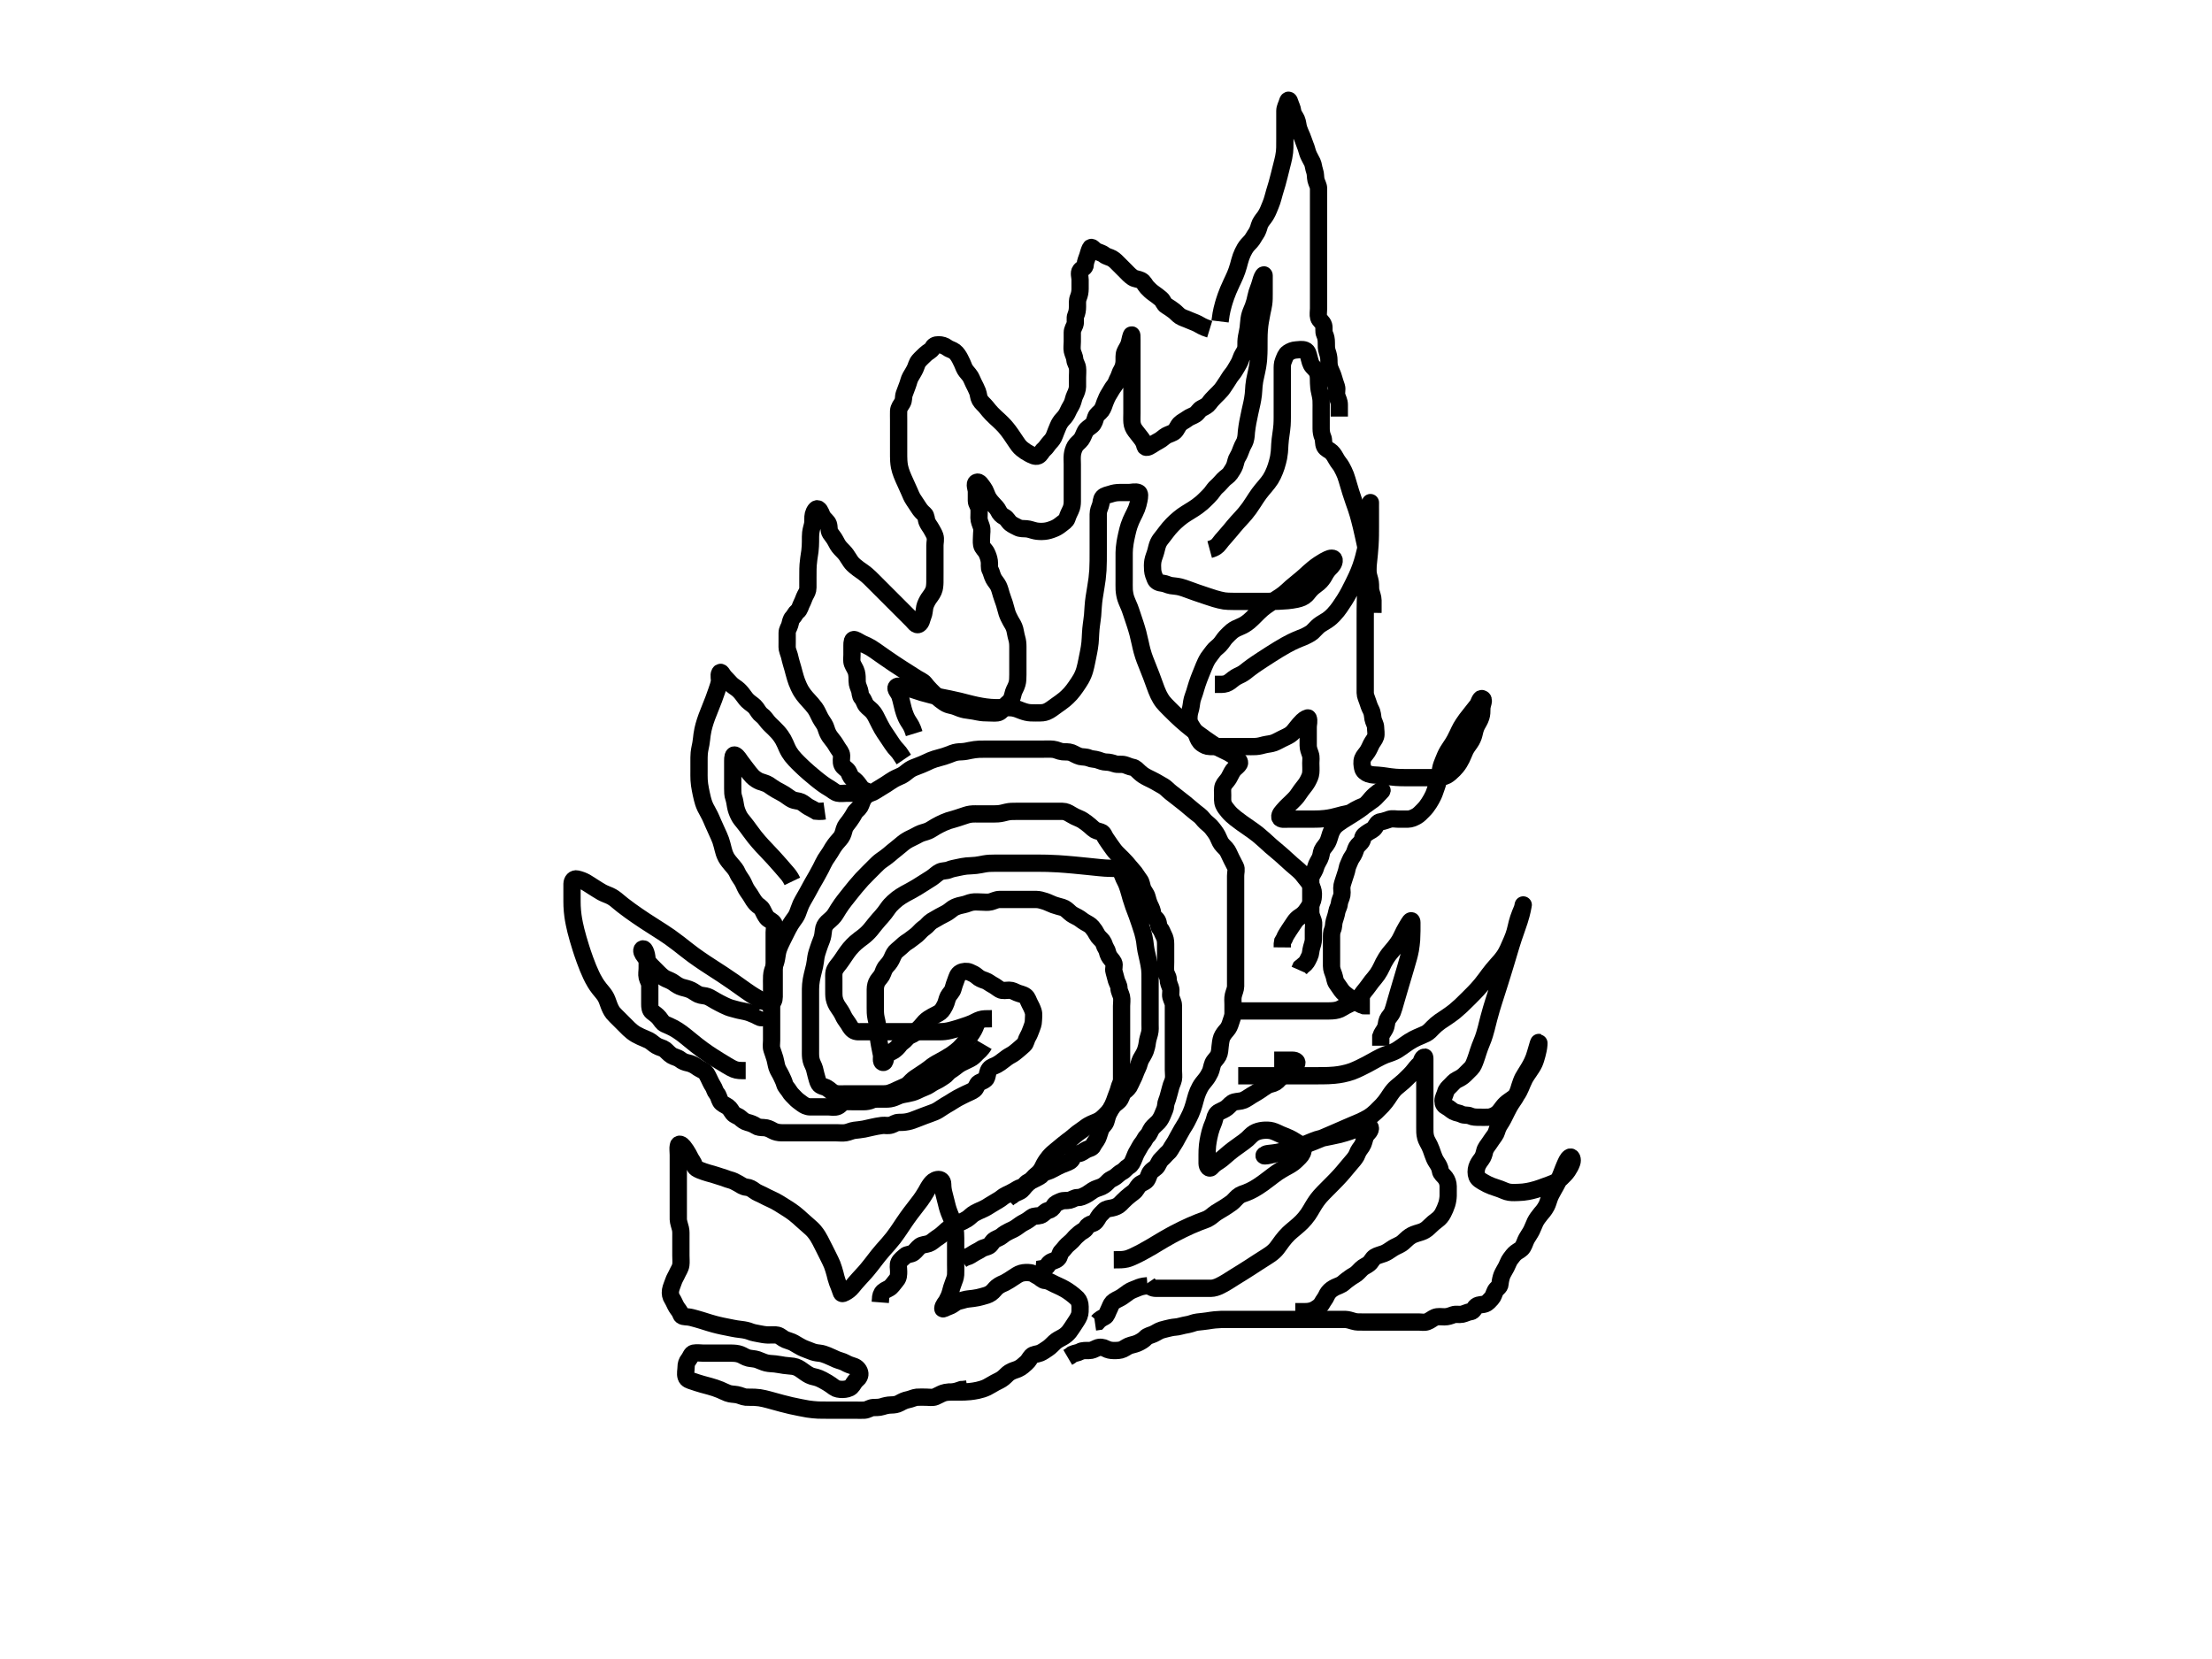 <?xml version="1.0" encoding="UTF-8"?>
<svg width="640" height="480" xmlns="http://www.w3.org/2000/svg" xmlns:svg="http://www.w3.org/2000/svg">
 <!-- Created with SVG-edit - http://svg-edit.googlecode.com/ -->
 <title>601541svgfile</title>
 <g>
  <title>Layer 1</title>
  <path d="m353,93c0.215,-1.757 0.397,-2.705 0.571,-3.431c0.288,-1.198 0.54,-2.034 0.675,-2.461c0.277,-0.875 0.582,-1.768 1.129,-3.107c0.185,-0.452 0.584,-1.341 0.984,-2.203c0.193,-0.416 0.584,-1.196 1.033,-2.249c0.37,-0.868 0.636,-1.653 0.932,-2.689c0.234,-0.818 0.415,-1.639 0.75,-2.577c0.272,-0.762 0.719,-1.7 1.066,-2.282c0.553,-0.93 1.116,-1.478 1.734,-2.125c0.611,-0.64 0.938,-1.456 1.513,-2.252c0.422,-0.584 0.74,-1.491 0.987,-2.373c0.216,-0.771 0.876,-1.642 1.375,-2.266c0.395,-0.492 0.938,-1.447 1.272,-2.27c0.385,-0.95 0.702,-1.652 0.978,-2.465c0.247,-0.725 0.44,-1.542 0.75,-2.625c0.218,-0.763 0.461,-1.491 0.75,-2.5c0.234,-0.815 0.451,-1.683 0.6,-2.276c0.302,-1.199 0.525,-2.099 0.675,-2.699c0.3,-1.2 0.471,-1.795 0.648,-2.7c0.234,-1.194 0.278,-1.8 0.311,-2.716c0.023,-0.627 0.016,-1.95 0.016,-2.642c0,-0.686 0,-1.651 0,-2.701c0,-0.794 0,-1.905 0,-2.532c0,-1.109 -0.007,-1.993 0,-2.781c0.008,-0.922 0.492,-1.66 0.742,-2.528c0.259,-0.898 0.499,-0.621 0.758,0.236c0.231,0.764 0.668,1.537 0.758,2.333c0.111,0.983 0.803,1.726 1.101,2.397c0.38,0.853 0.372,1.801 0.655,2.681c0.227,0.706 0.635,1.608 0.971,2.371c0.337,0.767 0.581,1.715 0.923,2.507c0.378,0.873 0.512,1.708 0.841,2.534c0.315,0.792 0.821,1.564 1.181,2.341c0.371,0.801 0.355,1.62 0.694,2.55c0.305,0.838 0.184,1.749 0.391,2.625c0.191,0.809 0.73,1.575 0.734,2.4c0.005,0.975 0,1.875 0,2.7c0,0.9 0,1.8 0,2.625c0,0.975 0,1.875 0,2.7c0,0.9 0,1.8 0,2.7c0,0.9 0,1.8 0,2.625c0,0.9 0,1.875 0,2.75c0,0.756 0,1.734 0,2.575c0,0.9 0,1.875 0,2.7c0,0.892 0,1.777 0,2.725c0,0.875 0,1.775 0,2.6c0,0.9 0,1.8 0,2.625c0,0.975 0,1.875 0,2.7c0,0.927 0,1.827 0,2.7c0,0.873 -0.199,1.803 0.031,2.641c0.218,0.794 1.163,1.274 1.438,2.219c0.255,0.88 -0.093,1.789 0.296,2.604c0.353,0.742 0.486,1.52 0.486,2.411c0,0.885 -0.03,1.764 0.264,2.614c0.313,0.903 0.485,1.673 0.486,2.526c0.001,1.033 0.037,1.744 0.431,2.676c0.333,0.787 0.699,1.509 0.944,2.433c0.245,0.926 0.532,1.683 0.811,2.525c0.26,0.785 -0.151,1.762 0.107,2.625c0.249,0.834 0.707,1.575 0.707,2.55c0,0.825 0,1.725 0,2.625l0,0.825" id="svg_1" stroke-width="5" stroke="#000000" fill="none"/>
  <path d="m350,95.25c-2.108,-0.646 -2.737,-1.187 -3.513,-1.586c-0.793,-0.408 -1.802,-0.726 -2.471,-1.039c-0.924,-0.432 -1.732,-0.603 -2.531,-1.106c-0.66,-0.416 -1.233,-1.146 -1.836,-1.582c-0.747,-0.541 -1.387,-1.035 -2.174,-1.477c-0.75,-0.421 -0.903,-1.442 -1.576,-1.996c-0.726,-0.598 -1.341,-1.091 -2.037,-1.564c-0.738,-0.501 -1.44,-1.173 -2.012,-1.801c-0.633,-0.695 -0.855,-1.533 -1.714,-1.972c-0.764,-0.391 -1.765,-0.414 -2.336,-0.792c-0.947,-0.628 -1.436,-1.222 -2.159,-1.944c-0.619,-0.619 -1.266,-1.266 -1.76,-1.76c-0.756,-0.756 -1.312,-1.382 -2.12,-1.853c-0.622,-0.362 -1.649,-0.539 -2.285,-1.057c-0.724,-0.589 -1.604,-0.688 -2.384,-1.138c-0.691,-0.399 -1.268,-1.408 -1.588,-0.806c-0.42,0.792 -0.536,1.472 -0.817,2.322c-0.25,0.756 -0.683,1.65 -0.686,2.475c-0.003,0.897 -0.908,1.038 -1.414,1.693c-0.527,0.681 -0.086,1.757 -0.086,2.646c0,0.836 0,1.772 0,2.699c0,0.774 -0.164,1.686 -0.486,2.455c-0.372,0.89 -0.264,1.868 -0.264,2.673c0,0.896 -0.129,1.736 -0.486,2.534c-0.353,0.791 0.043,1.856 -0.268,2.697c-0.258,0.699 -0.747,1.353 -0.747,2.253c0,0.9 0,1.725 0,2.625c0,0.975 -0.17,1.818 0.008,2.7c0.162,0.803 0.665,1.564 0.742,2.575c0.055,0.725 0.642,1.455 0.749,2.289c0.123,0.959 0.001,1.859 0.001,2.786c0,0.825 0.016,1.8 0,2.675c-0.014,0.756 -0.321,1.647 -0.75,2.5c-0.377,0.749 -0.465,1.648 -0.814,2.411c-0.371,0.813 -0.78,1.338 -1.172,2.236c-0.356,0.816 -0.796,1.5 -1.465,2.178c-0.603,0.613 -1.134,1.454 -1.425,2.191c-0.387,0.98 -0.706,1.66 -1.034,2.593c-0.292,0.83 -0.769,1.417 -1.327,2.006c-0.601,0.634 -1.086,1.533 -1.745,2.08c-0.655,0.543 -0.907,1.491 -1.685,1.84c-0.761,0.341 -1.743,-0.224 -2.584,-0.659c-0.748,-0.386 -1.408,-0.842 -2.053,-1.361c-0.81,-0.65 -1.233,-1.339 -1.582,-1.85c-0.623,-0.909 -1.087,-1.634 -1.626,-2.405c-0.282,-0.403 -0.856,-1.237 -1.863,-2.385c-0.331,-0.377 -1.032,-1.069 -1.734,-1.719c-0.343,-0.317 -1.038,-0.905 -1.933,-1.831c-0.556,-0.575 -1.02,-1.153 -1.628,-1.908c-0.602,-0.75 -1.342,-1.273 -1.812,-2.11c-0.423,-0.754 -0.355,-1.525 -0.695,-2.408c-0.304,-0.788 -0.711,-1.548 -1.159,-2.446c-0.435,-0.871 -0.682,-1.719 -1.264,-2.4c-0.565,-0.662 -1.198,-1.402 -1.425,-1.97c-0.446,-1.117 -0.735,-1.762 -1.2,-2.654c-0.363,-0.696 -0.901,-1.58 -1.575,-2.095c-0.687,-0.526 -1.543,-0.642 -2.218,-1.169c-0.679,-0.529 -1.532,-0.776 -2.432,-0.789c-0.9,-0.013 -1.433,0.3 -1.808,1.042c-0.356,0.704 -1.311,1.028 -1.982,1.697c-0.522,0.52 -1.244,1.145 -1.91,1.911c-0.555,0.638 -0.751,1.598 -1.059,2.258c-0.421,0.901 -0.875,1.564 -1.334,2.373c-0.455,0.801 -0.561,1.59 -0.889,2.438c-0.342,0.885 -0.645,1.689 -0.944,2.531c-0.295,0.833 -0.069,1.712 -0.551,2.549c-0.36,0.625 -1.031,1.387 -1.074,2.358c-0.032,0.733 0,1.718 0,2.609c0,0.984 0,1.72 0,2.55c0,1.184 0,1.784 0,2.684c0,0.9 0,1.8 0,2.708c0,0.619 -0.006,1.917 0.002,2.606c0.008,0.713 0.035,1.823 0.248,2.936c0.145,0.756 0.39,1.497 0.666,2.223c0.273,0.718 0.732,1.737 1.031,2.381c0.423,0.913 0.933,2.019 1.139,2.53c0.364,0.901 0.744,1.755 1.189,2.427c0.532,0.804 1.104,1.635 1.511,2.288c0.497,0.798 1.029,1.356 1.675,1.915c0.601,0.521 0.441,1.46 0.798,2.277c0.339,0.778 0.859,1.355 1.228,2.04c0.388,0.723 0.787,1.322 1.013,2.019c0.301,0.926 0.001,1.874 0.001,2.699c0,0.9 0,1.8 0,2.7c0,0.9 0,1.8 0,2.625c0,0.852 0,1.744 0,2.711c0,0.899 0.016,1.789 -0.008,2.679c-0.021,0.76 -0.078,1.734 -0.414,2.485c-0.471,1.055 -0.917,1.468 -1.438,2.266c-0.353,0.542 -0.912,1.608 -1.068,2.357c-0.19,0.916 -0.186,1.861 -0.531,2.646c-0.402,0.914 -0.4,1.836 -1.167,2.356c-0.737,0.5 -1.425,-0.684 -1.954,-1.205c-0.658,-0.648 -1.167,-1.166 -1.749,-1.748c-0.657,-0.657 -1.016,-1.016 -2.22,-2.22c-0.441,-0.441 -0.896,-0.896 -1.827,-1.827c-0.468,-0.468 -0.932,-0.932 -1.386,-1.386c-1.265,-1.266 -1.646,-1.646 -2.35,-2.35c-0.638,-0.638 -0.933,-0.939 -2.023,-2.023c-0.503,-0.5 -0.992,-0.992 -1.523,-1.438c-1.12,-0.94 -1.799,-1.348 -2.452,-1.819c-0.65,-0.469 -1.54,-1.213 -1.999,-1.771c-0.435,-0.53 -0.89,-1.384 -1.542,-2.306c-0.423,-0.598 -1.058,-1.222 -1.648,-1.831c-0.676,-0.699 -1.104,-1.518 -1.534,-2.358c-0.382,-0.747 -0.862,-1.227 -1.433,-2.089c-0.511,-0.772 -0.251,-1.752 -0.549,-2.604c-0.271,-0.773 -1.1,-1.264 -1.661,-2.139c-0.404,-0.63 -0.58,-1.774 -1.314,-2.243c-0.566,-0.361 -1.176,0.738 -1.397,1.596c-0.209,0.813 -0.01,1.753 -0.189,2.761c-0.144,0.812 -0.421,1.444 -0.561,2.576c-0.085,0.686 -0.055,1.413 -0.065,2.464c-0.008,0.866 -0.044,1.802 -0.165,2.801c-0.085,0.703 -0.221,1.423 -0.319,2.162c-0.198,1.493 -0.229,2.24 -0.249,2.965c-0.019,0.695 -0.016,1.949 -0.016,2.736c0,0.84 0,1.854 0,2.695c0,0.975 -0.396,1.534 -0.742,2.183c-0.421,0.79 -0.6,1.572 -1.05,2.411c-0.391,0.728 -0.516,1.706 -1.208,2.256c-0.667,0.531 -0.838,1.231 -1.436,1.838c-0.495,0.503 -0.588,1.319 -0.814,2.112c-0.224,0.786 -0.749,1.34 -0.75,2.306c-0,0.892 0,1.744 0,2.655c0,0.964 -0.096,1.82 0.213,2.615c0.344,0.887 0.508,1.544 0.751,2.614c0.148,0.649 0.395,1.348 0.686,2.398c0.231,0.835 0.432,1.679 0.751,2.724c0.227,0.742 0.486,1.488 0.965,2.527c0.263,0.57 0.545,1.18 1.384,2.336c0.449,0.619 0.987,1.193 1.512,1.773c0.511,0.564 1.233,1.341 1.776,2.1c0.487,0.681 0.944,1.603 1.243,2.269c0.379,0.845 1.005,1.731 1.437,2.405c0.461,0.72 0.604,1.585 0.963,2.395c0.368,0.829 0.892,1.542 1.444,2.199c0.575,0.684 1.03,1.461 1.484,2.219c0.469,0.781 1.109,1.354 1.141,2.254c0.028,0.773 -0.241,1.804 0.125,2.637c0.37,0.843 1.296,1.166 1.798,1.95c0.478,0.746 0.517,1.555 1.227,2.014c0.765,0.494 1.431,1.222 1.886,1.886c0.531,0.775 0.965,1.381 1.789,1.65c0.808,0.263 0.893,0.748 0.021,0.75c-0.886,0.002 -1.612,0 -2.371,0c-1.089,0 -1.923,0 -2.975,0c-0.9,0 -1.78,0.181 -2.609,-0.016c-0.843,-0.2 -1.51,-0.878 -2.237,-1.302c-0.926,-0.54 -1.597,-0.987 -2.111,-1.364c-0.928,-0.68 -1.633,-1.256 -2.011,-1.565c-0.784,-0.64 -1.565,-1.3 -1.943,-1.628c-1.047,-0.911 -1.636,-1.457 -2.152,-1.953c-0.676,-0.651 -1.437,-1.396 -1.922,-1.922c-0.788,-0.855 -1.237,-1.452 -1.639,-2.108c-0.535,-0.873 -0.893,-1.799 -1.191,-2.467c-0.406,-0.909 -0.788,-1.584 -1.239,-2.207c-0.71,-0.982 -1.193,-1.456 -1.947,-2.218c-0.589,-0.595 -1.19,-1.087 -1.859,-1.875c-0.591,-0.697 -1.008,-1.423 -1.741,-1.937c-0.692,-0.486 -1.139,-1.347 -1.65,-2.063c-0.453,-0.634 -1.34,-1.221 -1.875,-1.641c-0.899,-0.705 -1.329,-1.355 -1.875,-2.109c-0.489,-0.675 -1.047,-1.339 -1.8,-1.917c-0.689,-0.529 -1.366,-0.874 -1.95,-1.567c-0.555,-0.66 -1.161,-1.176 -1.713,-1.828c-0.515,-0.608 -0.948,-1.702 -1.279,-1.105c-0.417,0.752 0.048,1.687 -0.133,2.667c-0.15,0.813 -0.399,1.455 -0.776,2.577c-0.237,0.705 -0.508,1.478 -0.84,2.355c-0.248,0.655 -0.666,1.709 -0.96,2.445c-0.448,1.123 -0.752,1.87 -1.033,2.623c-0.279,0.748 -0.653,1.872 -0.851,2.622c-0.192,0.726 -0.361,1.417 -0.54,2.628c-0.104,0.701 -0.139,1.505 -0.338,2.602c-0.144,0.792 -0.362,1.606 -0.473,2.657c-0.073,0.692 -0.064,1.759 -0.064,2.528c0,0.869 0,1.904 0,2.729c0,0.66 -0.017,1.792 0.027,2.513c0.067,1.098 0.176,1.725 0.364,2.737c0.13,0.7 0.345,1.738 0.588,2.713c0.153,0.617 0.394,1.5 0.886,2.534c0.243,0.511 0.716,1.256 1.286,2.419c0.315,0.643 0.599,1.334 0.9,2.032c0.448,1.037 0.749,1.696 1.184,2.63c0.273,0.585 0.77,1.658 1.039,2.42c0.269,0.762 0.544,1.92 0.712,2.568c0.178,0.686 0.35,1.415 0.89,2.418c0.369,0.685 1.124,1.579 1.607,2.136c0.642,0.74 1.301,1.495 1.643,2.364c0.264,0.67 0.872,1.418 1.375,2.25c0.408,0.675 0.695,1.52 1.127,2.289c0.426,0.759 1.053,1.495 1.435,2.185c0.398,0.719 0.938,1.529 1.481,2.137c0.595,0.666 1.387,0.886 1.816,1.764c0.436,0.892 0.755,1.564 1.266,2.25c0.482,0.648 1.624,0.919 2.039,1.725c0.383,0.745 0.086,1.768 0.086,2.476c0,0.915 0,2.049 0,2.781c0,0.807 0,1.893 0,2.653c0,0.733 0,1.74 0,2.551c0,0.818 0,2.032 0,2.798c0,0.891 0,1.685 0,2.503c0,1.086 0,2.013 0,2.763c0,1.049 0,1.757 0,2.692c0,0.908 -0.333,1.81 -1.1,1.762c-0.93,-0.058 -1.583,-0.35 -2.329,-0.683c-0.893,-0.398 -1.548,-0.782 -2.274,-1.224c-0.814,-0.496 -1.249,-0.78 -2.671,-1.771c-0.526,-0.366 -1.071,-0.762 -1.647,-1.173c-0.604,-0.431 -1.237,-0.883 -1.904,-1.349c-0.697,-0.487 -2.199,-1.507 -3.005,-2.036c-0.833,-0.547 -1.693,-1.1 -2.565,-1.664c-0.88,-0.569 -1.762,-1.14 -2.633,-1.718c-0.86,-0.571 -2.501,-1.706 -3.267,-2.27c-0.741,-0.546 -1.449,-1.093 -2.136,-1.631c-0.673,-0.527 -1.331,-1.052 -1.988,-1.564c-0.652,-0.508 -1.977,-1.501 -2.663,-1.98c-0.692,-0.483 -1.402,-0.954 -2.122,-1.422c-0.726,-0.472 -1.462,-0.938 -2.203,-1.409c-0.745,-0.473 -2.245,-1.433 -2.992,-1.926c-0.746,-0.492 -1.479,-0.986 -2.195,-1.479c-0.698,-0.481 -1.369,-0.952 -2.006,-1.412c-0.604,-0.436 -1.677,-1.24 -2.137,-1.603c-0.417,-0.329 -0.788,-0.636 -1.124,-0.916c-0.305,-0.255 -0.581,-0.49 -0.84,-0.7c-0.24,-0.194 -0.905,-0.706 -1.808,-1.118c-0.615,-0.281 -1.563,-0.611 -2.23,-0.974c-0.942,-0.513 -1.525,-0.95 -2.536,-1.557c-0.683,-0.41 -1.441,-0.967 -2.147,-1.357c-0.747,-0.413 -1.555,-0.729 -2.564,-0.954c-0.796,-0.177 -1.393,0.471 -1.414,1.436c-0.017,0.781 0,1.75 0,2.486c0,0.83 -0.004,2.014 0.001,2.617c0.008,0.944 0.023,1.627 0.124,2.772c0.077,0.874 0.222,1.855 0.312,2.391c0.097,0.571 0.341,1.825 0.688,3.234c0.19,0.773 0.413,1.581 0.654,2.419c0.248,0.862 0.514,1.739 0.795,2.621c0.282,0.885 0.565,1.765 1.176,3.46c0.293,0.812 0.594,1.591 0.9,2.337c0.294,0.718 0.593,1.401 0.9,2.046c0.293,0.617 0.575,1.208 1.2,2.242c0.288,0.476 0.583,0.915 1.176,1.682c0.53,0.686 1.082,1.239 1.626,2.077c0.462,0.712 0.785,1.669 1.099,2.565c0.232,0.663 0.687,1.704 1.226,2.374c0.4,0.496 1.173,1.227 1.773,1.827c0.75,0.75 1.207,1.209 1.864,1.864c0.751,0.75 1.151,1.189 1.9,1.771c0.808,0.628 1.451,0.969 2.445,1.433c0.638,0.298 1.78,0.74 2.41,1.062c0.693,0.355 1.362,1.056 2.181,1.542c0.843,0.501 1.83,0.635 2.392,1.073c0.578,0.451 1.24,1.277 2.021,1.753c0.739,0.45 1.708,0.572 2.412,1.129c0.732,0.579 1.44,0.846 2.293,1.014c0.831,0.164 1.791,0.61 2.432,1.082c0.686,0.506 1.244,0.764 2.036,1.189c0.752,0.404 1.106,1.242 1.501,2.036c0.428,0.861 0.768,1.693 1.228,2.361c0.422,0.614 0.587,1.559 1.086,2.139c0.603,0.7 0.675,1.592 1.112,2.337c0.402,0.686 1.345,1.004 2.162,1.563c0.597,0.409 0.975,1.25 1.437,1.823c0.59,0.732 1.497,0.811 2.125,1.39c0.56,0.517 1.232,1.067 2.088,1.284c0.953,0.242 1.768,0.559 2.436,1.018c0.614,0.422 1.401,0.458 2.293,0.489c0.921,0.032 1.713,0.384 2.61,0.896c0.665,0.379 1.582,0.58 2.511,0.601c0.875,0.02 1.75,0 2.533,0c1.052,0 1.771,0 2.74,0c0.925,0 1.599,0 2.291,0c1.344,0 1.96,0 3.018,0c0.893,0 1.906,0 2.68,0c0.885,0 1.777,0 2.629,0c1.033,0 1.755,0.134 2.703,-0.027c0.948,-0.161 1.539,-0.554 2.502,-0.684c0.895,-0.12 1.922,-0.194 2.764,-0.366c0.602,-0.123 1.889,-0.427 2.577,-0.572c0.698,-0.147 1.387,-0.311 2.688,-0.476c0.83,-0.106 1.58,0.201 2.636,-0.128c0.729,-0.227 1.271,-0.737 2.155,-0.748c0.74,-0.009 1.559,-0.001 2.597,-0.214c1.022,-0.21 1.542,-0.443 2.738,-0.898c0.663,-0.252 1.335,-0.521 1.998,-0.774c1.195,-0.455 1.965,-0.695 3.001,-1.113c0.698,-0.282 1.481,-0.776 2.189,-1.275c0.8,-0.563 1.456,-0.88 2.199,-1.338c0.824,-0.508 1.604,-1.027 2.31,-1.41c0.917,-0.497 1.677,-0.852 2.427,-1.227c0.75,-0.375 1.721,-0.715 2.346,-1.2c0.726,-0.563 0.743,-1.64 1.451,-2.025c0.671,-0.365 1.889,-0.724 2.16,-1.5c0.297,-0.851 0.266,-1.745 0.812,-2.448c0.559,-0.718 1.353,-0.813 2.14,-1.243c0.698,-0.381 1.247,-0.779 1.918,-1.315c0.695,-0.555 1.378,-1.052 2.137,-1.455c0.734,-0.39 1.215,-0.796 1.887,-1.35c0.725,-0.597 1.25,-1.077 1.941,-1.695c0.53,-0.474 0.616,-1.498 1.083,-2.269c0.42,-0.693 0.649,-1.335 1,-2.25c0.261,-0.679 0.625,-1.575 0.625,-2.475c0,-0.825 0.203,-1.763 -0.064,-2.625c-0.247,-0.795 -0.656,-1.65 -1.061,-2.384c-0.349,-0.631 -0.55,-1.577 -1.188,-2.053c-0.753,-0.561 -1.652,-0.639 -2.409,-0.966c-0.731,-0.316 -1.403,-0.747 -2.289,-0.747c-0.849,0 -1.873,0.268 -2.648,-0.166c-0.712,-0.398 -1.316,-0.963 -2.116,-1.374c-0.727,-0.373 -1.44,-1.004 -2.176,-1.247c-1.005,-0.331 -1.703,-0.623 -2.321,-1.185c-0.678,-0.617 -1.456,-0.954 -2.186,-1.271c-0.749,-0.325 -1.88,-0.248 -2.617,0.158c-0.857,0.473 -1.032,1.335 -1.385,2.266c-0.302,0.794 -0.577,1.57 -0.805,2.443c-0.21,0.805 -0.969,1.392 -1.393,2.207c-0.379,0.728 -0.469,1.635 -0.881,2.443c-0.396,0.777 -0.824,1.614 -1.46,2.1c-0.591,0.451 -1.413,0.777 -2.25,1.25c-0.667,0.377 -1.476,0.832 -2.159,1.541c-0.612,0.635 -1.042,1.317 -1.631,1.819c-0.65,0.555 -1.032,1.36 -1.835,1.749c-0.751,0.364 -1.371,0.584 -1.938,1.302c-0.53,0.67 -1.398,1.088 -1.868,1.733c-0.504,0.691 -1.112,1.286 -1.78,1.745c-0.614,0.422 -1.614,0.594 -2.025,1.275c-0.428,0.71 -0.277,2.244 -1.03,2.117c-0.742,-0.126 -0.311,-1.541 -0.442,-2.196c-0.292,-1.46 -0.447,-2.209 -0.584,-2.96c-0.137,-0.749 -0.266,-1.498 -0.367,-2.625c-0.066,-0.742 -0.09,-1.823 -0.154,-2.497c-0.114,-1.203 -0.336,-1.951 -0.474,-2.612c-0.226,-1.081 -0.213,-2.016 -0.213,-2.916c0,-0.9 0,-1.65 0,-2.692c0,-0.892 -0.008,-1.733 0,-2.633c0.008,-0.916 0.221,-1.798 0.665,-2.476c0.516,-0.788 1.166,-1.301 1.503,-2.246c0.319,-0.896 0.613,-1.573 1.207,-2.178c0.677,-0.689 1.197,-1.533 1.5,-2.25c0.371,-0.877 0.748,-1.646 1.425,-2.167c0.754,-0.581 1.272,-1.131 2.025,-1.776c0.691,-0.591 1.299,-0.849 1.94,-1.384c0.734,-0.612 1.582,-1.099 2.212,-1.782c0.613,-0.665 1.146,-1.203 1.924,-1.731c0.565,-0.383 1.132,-1.264 1.974,-1.785c0.67,-0.415 1.419,-0.818 2.252,-1.3c0.85,-0.492 1.626,-0.795 2.357,-1.275c0.788,-0.518 1.364,-1.12 2.045,-1.422c0.896,-0.398 1.568,-0.558 2.547,-0.754c0.913,-0.182 1.523,-0.562 2.456,-0.723c0.945,-0.163 1.844,-0.027 2.719,-0.027c0.901,0 1.767,0.158 2.637,-0.064c0.857,-0.218 1.638,-0.684 2.527,-0.686c0.852,-0.002 1.736,0 2.636,0c0.9,0 1.65,0 2.684,0c0.948,0 1.816,0 2.641,0c0.943,0 1.752,-0.018 2.775,0c0.75,0.013 1.635,0.252 2.486,0.537c0.873,0.293 1.634,0.712 2.432,1.003c0.804,0.293 1.701,0.507 2.582,0.756c0.772,0.219 1.457,0.86 2.187,1.54c0.564,0.526 1.452,0.938 2.248,1.351c0.707,0.366 1.245,0.911 2.015,1.35c0.816,0.465 1.581,0.835 2.132,1.491c0.601,0.714 1.023,1.36 1.393,2.097c0.399,0.795 1.127,1.282 1.611,1.914c0.505,0.66 0.506,1.397 1.022,2.157c0.433,0.636 0.387,1.279 0.806,2.09c0.391,0.758 1.006,1.221 1.393,1.982c0.389,0.765 -0.153,1.797 0.107,2.582c0.279,0.842 0.418,1.691 0.687,2.549c0.226,0.72 0.746,1.476 0.749,2.232c0.004,0.892 0.543,1.686 0.734,2.51c0.192,0.827 0.016,1.843 0.016,2.684c0,0.9 0,1.725 0,2.625c0,0.9 0,1.8 0,2.7c0,0.9 0,1.725 0,2.625c0,0.975 0,1.8 0,2.716c0,0.812 0,1.709 0,2.759c0,0.734 0,1.682 0,2.558c0,0.931 0,1.817 0,2.605c0,0.968 0.02,1.86 0,2.712c-0.021,0.901 -0.557,1.631 -0.749,2.475c-0.202,0.886 -0.58,1.665 -0.876,2.525c-0.265,0.771 -0.571,1.664 -0.944,2.425c-0.377,0.768 -0.799,1.578 -1.181,2.325c-0.424,0.829 -0.512,1.624 -0.814,2.475c-0.274,0.772 -1.146,1.335 -1.455,2.127c-0.342,0.877 -0.523,1.802 -0.897,2.598c-0.381,0.812 -0.999,1.406 -1.334,2.175c-0.301,0.692 -1.14,0.767 -1.875,1.125c-0.856,0.417 -1.455,1.059 -2.263,1.124c-0.882,0.071 -1.558,0.585 -1.843,1.362c-0.315,0.858 -1.25,1.176 -1.906,1.426c-0.976,0.372 -1.604,0.607 -2.399,1.027c-0.754,0.398 -1.39,0.762 -2.164,1.117c-0.803,0.368 -1.746,0.454 -2.231,1.061c-0.483,0.604 -1.21,0.877 -1.859,1.244c-0.721,0.408 -1.481,0.692 -2.21,1.014c-0.733,0.324 -1.082,1.257 -1.875,1.484c-0.879,0.252 -1.485,0.684 -2.183,1.093c-0.852,0.499 -1.498,0.791 -2.411,1.219c-0.823,0.386 -1.275,0.953 -2.14,1.438c-0.768,0.431 -1.523,0.884 -2.278,1.366c-0.774,0.494 -1.523,0.968 -2.238,1.275c-1.022,0.439 -1.686,0.766 -2.475,1.188c-0.723,0.387 -1.348,1.181 -2.143,1.662c-0.686,0.415 -1.58,0.866 -2.382,1.15c-0.858,0.304 -1.534,0.734 -2.244,1.175c-0.859,0.534 -1.477,1.053 -2.081,1.65c-0.687,0.679 -1.432,1.172 -2.103,1.618c-0.77,0.512 -1.319,1.162 -2.263,1.5c-0.763,0.273 -1.879,0.273 -2.495,0.753c-0.751,0.585 -1.138,1.258 -1.871,1.857c-0.738,0.603 -1.841,0.382 -2.427,0.962c-0.628,0.621 -1.37,1.069 -1.766,1.859c-0.395,0.791 -0.125,1.631 -0.125,2.609c0,0.916 -0.005,1.787 -0.601,2.491c-0.548,0.647 -1.066,1.421 -1.665,2.009c-0.593,0.583 -1.535,0.775 -2.171,1.354c-0.588,0.536 -0.813,1.362 -0.813,2.278l-0.064,0.832" id="svg_2" stroke-width="5" stroke="#000000" fill="none"/>
  <path d="m350,159c1.5,-0.406 2.236,-0.99 2.746,-1.685c0.506,-0.689 1.015,-1.286 1.62,-1.95c0.436,-0.48 1.336,-1.53 1.8,-2.1c0.488,-0.6 1.002,-1.239 1.891,-2.231c0.316,-0.353 0.992,-1.074 1.333,-1.456c0.704,-0.787 1.078,-1.184 2.068,-2.535c0.338,-0.461 0.965,-1.423 1.276,-1.902c0.308,-0.475 0.895,-1.414 1.516,-2.266c0.58,-0.796 1.186,-1.493 1.746,-2.151c0.528,-0.62 1.242,-1.511 1.615,-2.121c0.525,-0.859 0.8,-1.428 1.225,-2.49c0.292,-0.731 0.534,-1.47 0.813,-2.528c0.227,-0.862 0.373,-1.477 0.51,-2.801c0.073,-0.7 0.083,-1.425 0.13,-2.162c0.073,-1.123 0.172,-1.872 0.336,-2.997c0.109,-0.75 0.262,-1.874 0.311,-2.625c0.049,-0.749 0.059,-1.5 0.063,-2.25c0.006,-1.125 0.001,-2.242 0.001,-2.973c0,-0.713 0,-1.736 0,-2.684c0,-0.854 0,-1.811 0,-2.727c0,-0.915 0,-1.752 0,-2.715c0,-0.901 -0.001,-1.776 0,-2.559c0.002,-1.042 -0.033,-1.827 0.327,-2.684c0.396,-0.942 0.607,-1.819 1.387,-2.344c0.689,-0.464 1.404,-0.751 2.261,-0.814c0.898,-0.066 1.783,-0.26 2.625,0.064c0.813,0.313 0.92,1.302 1.164,2.19c0.205,0.747 0.399,1.814 0.983,2.487c0.556,0.641 1.234,1.108 1.56,2.198c0.18,0.602 0.18,1.568 0.192,2.688c0.007,0.65 0.12,1.75 0.319,2.55c0.162,0.652 0.386,1.771 0.415,2.432c0.045,1.015 0.016,1.859 0.016,2.823c0,0.876 0,1.811 0,2.519c0,1.033 0,1.984 0,2.79c0,0.896 0.125,1.738 0.486,2.534c0.344,0.761 0.079,1.805 0.532,2.657c0.4,0.751 1.356,1.025 1.943,1.586c0.624,0.597 1.089,1.41 1.477,2.132c0.42,0.783 1.066,1.433 1.472,2.175c0.423,0.773 0.867,1.665 1.149,2.411c0.286,0.758 0.568,1.764 0.806,2.568c0.129,0.436 0.398,1.353 0.689,2.299c0.146,0.474 0.594,1.841 0.897,2.697c0.298,0.842 0.461,1.262 0.75,2.141c0.469,1.427 0.605,1.947 0.892,3.017c0.145,0.542 0.286,1.085 0.544,2.154c0.244,1.013 0.452,1.946 0.637,2.8c0.171,0.788 0.323,1.523 0.626,2.874c0.141,0.63 0.375,1.513 0.51,2.599c0.093,0.752 0.087,1.523 0.091,2.673c0.003,0.644 -0.004,1.631 0.064,2.253c0.138,1.27 0.513,1.962 0.643,2.89c0.146,1.041 -0.024,1.818 0.209,2.7c0.197,0.745 0.576,1.709 0.584,2.55c0.008,0.9 0,1.8 0,2.699l-0.008,0.92" id="svg_3" stroke-width="5" stroke="#000000" fill="none"/>
  <path d="m351.5,198c1.625,0 2.436,0.077 3.3,-0.215c0.787,-0.266 1.477,-0.928 2.127,-1.416c0.859,-0.645 1.513,-0.858 2.31,-1.282c0.776,-0.413 1.508,-1.056 1.968,-1.416c0.851,-0.666 1.581,-1.171 2.436,-1.749c0.475,-0.321 0.986,-0.658 1.533,-1.016c1.199,-0.784 1.855,-1.205 2.542,-1.643c0.709,-0.451 1.435,-0.908 2.175,-1.357c0.739,-0.449 1.474,-0.887 2.208,-1.289c1.391,-0.761 2.057,-1.07 2.69,-1.348c1.156,-0.508 1.699,-0.697 2.658,-1.095c0.431,-0.179 1.806,-0.911 2.276,-1.343c0.635,-0.584 1.323,-1.414 1.946,-1.896c0.598,-0.463 1.588,-0.991 2.25,-1.431c0.928,-0.617 1.511,-1.197 1.912,-1.62c0.817,-0.862 1.336,-1.552 1.811,-2.234c0.621,-0.891 1.062,-1.575 1.358,-2.041c0.457,-0.719 1.055,-1.773 1.358,-2.352c0.323,-0.617 1.018,-2.007 1.208,-2.389c0.4,-0.806 0.813,-1.663 1.015,-2.111c0.414,-0.919 0.809,-1.877 1.154,-2.869c0.345,-0.994 0.491,-1.495 0.769,-2.481c0.135,-0.479 0.489,-1.848 0.675,-2.693c0.174,-0.79 0.327,-1.536 0.446,-2.589c0.111,-0.98 0.1,-1.611 0.188,-2.524c0.117,-1.205 0.269,-1.799 0.423,-2.701c0.153,-0.898 0.236,-1.793 0.257,-2.646c0.025,-1.004 0.008,-1.957 0.008,-2.838c0,-0.006 0,0.877 0,1.647c0,0.904 0,1.904 0,2.612c0,0.747 0.001,1.54 0,2.825c-0.001,0.93 0.001,1.418 -0.016,2.438c-0.009,0.533 -0.037,1.643 -0.109,2.812c-0.077,1.23 -0.141,1.864 -0.202,2.512c-0.062,0.66 -0.13,1.331 -0.274,2.704c-0.148,1.409 -0.225,2.125 -0.298,2.848c-0.074,0.729 -0.145,1.463 -0.21,2.202c-0.066,0.742 -0.127,1.487 -0.177,2.235c-0.098,1.498 -0.131,2.249 -0.171,3.746c-0.02,0.745 -0.029,1.488 -0.035,2.226c-0.006,0.734 -0.007,1.463 -0.008,2.902c-0,0.708 0,1.407 0,2.766c0,0.656 0,1.293 0,1.909c0,1.7 0,2.21 0,3.15c0,0.847 0,1.619 0,3.008c0,0.642 0,1.529 0,2.541c0,0.788 0,1.836 0,2.65c0,0.9 0,1.8 0,2.668c0,0.932 -0.008,1.768 0,2.657c0.008,0.9 0.448,1.64 0.714,2.521c0.227,0.752 0.573,1.71 0.898,2.308c0.523,0.961 0.49,1.86 0.641,2.671c0.162,0.868 0.739,1.65 0.747,2.475c0.009,0.9 0.248,1.876 -0.001,2.699c-0.225,0.744 -0.867,1.404 -1.234,2.137c-0.373,0.744 -0.639,1.464 -1.139,2.214c-0.5,0.75 -1.114,1.33 -1.372,2.028c-0.337,0.911 -0.158,1.887 0,2.697c0.171,0.873 0.954,1.432 1.709,1.698c0.988,0.348 1.801,0.298 2.688,0.367c0.976,0.075 1.665,0.173 2.385,0.279c0.75,0.111 1.528,0.244 2.756,0.34c0.86,0.067 1.771,0.079 2.74,0.088c0.511,0.004 2.166,0.003 2.756,0.003c0.602,0 1.821,0 2.428,0c0.598,0 2.284,0.002 2.794,-0c0.937,-0.005 1.781,0.018 2.516,-0.128c1.294,-0.258 1.842,-0.632 2.531,-1.218c0.86,-0.731 1.375,-1.295 1.835,-1.849c0.644,-0.775 1.071,-1.528 1.481,-2.343c0.274,-0.544 0.694,-1.606 1.018,-2.32c0.316,-0.699 0.953,-1.577 1.469,-2.281c0.52,-0.71 0.961,-1.771 1.084,-2.336c0.19,-0.873 0.401,-1.788 0.85,-2.673c0.31,-0.611 0.897,-1.472 1.183,-2.4c0.269,-0.872 0.261,-1.473 0.273,-2.575c0.011,-0.982 0.931,-2.526 0,-2.755c-0.535,-0.132 -0.851,1.39 -1.308,1.988c-0.518,0.678 -0.806,1.03 -1.692,2.142c-0.598,0.75 -0.903,1.118 -1.469,1.875c-0.555,0.743 -1.288,1.871 -1.499,2.25c-0.41,0.736 -0.746,1.471 -1.075,2.164c-0.598,1.258 -0.893,1.808 -1.357,2.545c-0.583,0.927 -1.065,1.58 -1.473,2.266c-0.526,0.886 -0.898,1.793 -1.149,2.432c-0.375,0.956 -0.765,1.797 -0.915,2.731c-0.13,0.812 -0.229,1.796 -0.438,2.471c-0.284,0.916 -0.414,1.773 -0.75,2.641c-0.335,0.865 -0.559,1.72 -0.912,2.474c-0.408,0.871 -0.754,1.461 -1.263,2.27c-0.539,0.856 -0.974,1.403 -1.65,2.081c-0.674,0.676 -1.237,1.336 -2.025,1.76c-0.792,0.426 -1.575,0.776 -2.475,0.79c-0.825,0.012 -1.8,0 -2.701,0c-0.84,0 -1.65,-0.243 -2.621,0.043c-0.838,0.247 -1.585,0.602 -2.478,0.707c-0.918,0.108 -1.242,0.926 -1.714,1.649c-0.476,0.729 -1.338,0.982 -2.036,1.476c-0.75,0.531 -1.421,0.899 -1.501,1.737c-0.085,0.893 -0.83,1.427 -1.408,2.054c-0.488,0.53 -0.643,1.236 -0.966,2.084c-0.321,0.842 -0.979,1.481 -1.284,2.325c-0.281,0.78 -0.706,1.432 -0.841,2.25c-0.147,0.888 -0.49,1.656 -0.723,2.475c-0.247,0.867 -0.577,1.644 -0.734,2.443c-0.195,0.989 0.12,1.756 -0.046,2.689c-0.162,0.909 -0.671,1.629 -0.75,2.557c-0.075,0.891 -0.603,1.505 -0.746,2.425c-0.128,0.826 -0.457,1.688 -0.708,2.561c-0.229,0.794 -0.119,1.701 -0.474,2.475c-0.368,0.803 -0.319,1.714 -0.319,2.566c0,1.034 0,1.784 0,2.681c0,0.928 0,1.878 0,2.703c0,0.9 0,1.8 0,2.625c0,0.975 0.359,1.704 0.659,2.55c0.307,0.867 0.28,1.646 0.778,2.389c0.462,0.689 0.971,1.429 1.472,2.111c0.491,0.668 1.144,1.149 1.891,1.717c0.7,0.533 1.558,0.893 2.108,1.347c0.733,0.605 1.465,1.026 2.436,1.345l0.864,0.016l0.892,0" id="svg_4" stroke-width="5" stroke="#000000" fill="none"/>
  <path d="m358.25,311.25c1.974,0 2.717,0 3.598,0c0.49,0 2.152,0 2.767,0c0.643,0 1.314,0 2.729,0c0.742,0 1.505,0 2.288,0c1.618,0 2.45,0 3.292,0c0.848,0 1.698,0 2.545,0c0.839,0 1.667,0 2.477,0c1.554,0 2.289,0.001 2.995,-0.001c0.677,-0.002 1.327,-0.004 1.95,-0.015c1.167,-0.021 1.716,-0.014 3.211,-0.151c0.89,-0.081 1.698,-0.21 2.428,-0.362c0.975,-0.203 1.827,-0.433 2.636,-0.726c0.58,-0.21 1.561,-0.647 2.31,-1.007c0.809,-0.389 1.644,-0.818 2.064,-1.041c1.25,-0.664 2.037,-1.122 2.805,-1.542c0.732,-0.401 1.776,-0.92 2.441,-1.179c0.625,-0.244 1.543,-0.481 2.599,-0.968c0.767,-0.354 1.243,-0.683 2.241,-1.384c0.544,-0.382 1.397,-1.014 2.021,-1.41c0.965,-0.612 1.66,-0.959 2.357,-1.28c0.67,-0.309 1.889,-0.774 2.568,-1.124c0.739,-0.381 1.471,-1.152 2.007,-1.733c0.426,-0.462 1.288,-1.215 2.041,-1.744c0.412,-0.29 1.321,-0.878 1.794,-1.196c0.982,-0.66 1.967,-1.382 2.446,-1.77c0.481,-0.389 1.409,-1.211 1.86,-1.634c0.449,-0.421 1.317,-1.271 2.156,-2.109c0.409,-0.409 1.206,-1.208 1.59,-1.606c0.755,-0.783 1.136,-1.165 2.16,-2.394c0.341,-0.41 0.986,-1.264 1.306,-1.694c0.64,-0.861 0.938,-1.308 1.944,-2.556c0.334,-0.414 1.034,-1.206 1.378,-1.598c0.675,-0.768 1.046,-1.112 1.872,-2.277c0.514,-0.725 0.898,-1.47 1.224,-2.169c0.295,-0.634 0.84,-1.902 1.093,-2.484c0.395,-0.908 0.697,-1.765 0.908,-2.526c0.242,-0.874 0.45,-1.869 0.627,-2.56c0.179,-0.701 0.503,-1.724 0.884,-2.668c0.236,-0.584 0.816,-1.796 0.858,-2.515c0.007,-0.122 -0.177,0.933 -0.312,1.554c-0.159,0.733 -0.368,1.57 -0.814,2.991c-0.163,0.52 -0.348,1.053 -0.733,2.158c-0.197,0.566 -0.409,1.132 -0.984,2.844c-0.188,0.558 -0.367,1.116 -0.714,2.246c-0.179,0.582 -0.357,1.183 -0.543,1.808c-0.618,2.071 -0.849,2.843 -1.095,3.651c-0.255,0.839 -0.518,1.7 -0.789,2.576c-0.273,0.884 -0.547,1.768 -0.822,2.644c-0.535,1.701 -0.796,2.511 -1.047,3.294c-0.244,0.76 -0.481,1.498 -0.709,2.219c-0.223,0.705 -0.439,1.398 -0.641,2.083c-0.398,1.352 -0.576,2.028 -0.751,2.699c-0.173,0.663 -0.337,1.315 -0.498,1.952c-0.157,0.618 -0.276,1.224 -0.766,2.828c-0.278,0.912 -0.439,1.314 -0.873,2.385c-0.258,0.637 -0.622,1.536 -0.9,2.424c-0.259,0.827 -0.561,1.78 -0.836,2.519c-0.363,0.975 -0.651,1.786 -1.266,2.422c-0.614,0.636 -1.244,1.256 -1.817,1.817c-0.707,0.691 -1.477,1.107 -2.167,1.433c-0.884,0.417 -1.403,1.16 -2.016,1.75c-0.576,0.555 -1.174,1.112 -1.383,1.925c-0.225,0.874 -0.734,1.575 -0.742,2.475c-0.007,0.825 0.351,1.371 1.109,1.741c0.812,0.395 1.263,0.967 2.016,1.359c0.762,0.397 1.538,0.387 2.291,0.784c0.72,0.379 1.704,0.117 2.459,0.466c0.82,0.379 1.725,0.375 2.625,0.375c0.875,0 1.66,0.061 2.703,-0.007c0.643,-0.042 1.596,-0.365 2.351,-0.909c0.737,-0.532 1.156,-1.216 1.821,-2.084c0.472,-0.616 1.058,-1.161 1.825,-1.685c0.734,-0.502 1.538,-1.035 1.95,-1.553c0.665,-0.838 1.053,-1.752 1.334,-2.386c0.279,-0.629 0.718,-1.768 1.156,-2.609c0.314,-0.603 0.938,-1.491 1.297,-2.012c0.562,-0.815 1.097,-1.612 1.451,-2.389c0.328,-0.719 0.621,-1.737 0.832,-2.551c0.212,-0.815 0.449,-1.81 0.513,-2.767c0.058,-0.879 -0.006,-0.924 -0.252,-0.033c-0.175,0.633 -0.473,1.613 -0.714,2.432c-0.262,0.892 -0.466,1.532 -0.925,2.52c-0.329,0.706 -0.725,1.398 -1.132,2.077c-0.755,1.26 -1.14,1.789 -1.576,2.595c-0.287,0.529 -0.724,1.739 -0.924,2.408c-0.208,0.693 -0.366,1.426 -1.037,2.738c-0.328,0.642 -0.752,1.193 -1.424,2.216c-0.399,0.608 -0.77,1.293 -1.225,2.2c-0.376,0.749 -0.824,1.651 -1.125,2.25c-0.448,0.893 -1.094,1.717 -1.436,2.463c-0.368,0.803 -0.529,1.75 -0.98,2.337c-0.588,0.767 -1.056,1.509 -1.559,2.234c-0.49,0.705 -1.16,1.477 -1.361,2.352c-0.2,0.872 -0.424,1.633 -0.926,2.295c-0.589,0.777 -1.096,1.51 -1.345,2.344c-0.258,0.863 -0.275,1.852 0.021,2.625c0.323,0.845 1.255,1.278 1.842,1.65c0.636,0.403 1.764,0.945 2.444,1.192c0.894,0.325 1.796,0.597 2.432,0.833c0.96,0.357 1.746,0.8 2.668,0.932c1.04,0.149 1.8,0.057 2.7,0.043c0.831,-0.013 1.727,-0.11 2.603,-0.271c0.67,-0.123 1.388,-0.277 2.496,-0.604c0.753,-0.222 1.844,-0.624 2.539,-0.885c0.962,-0.362 1.813,-0.637 2.518,-0.958c1.028,-0.468 1.529,-0.894 2.142,-1.482c0.764,-0.732 1.358,-1.313 1.887,-2.099c0.484,-0.72 0.898,-1.465 1.2,-2.336c0.298,-0.86 -0.048,-1.944 -0.661,-1.489c-0.646,0.481 -0.955,1.326 -1.375,2.25c-0.322,0.707 -0.603,1.5 -0.927,2.322c-0.332,0.844 -0.684,1.685 -1.085,2.486c-0.386,0.773 -0.793,1.478 -1.161,2.124c-0.6,1.052 -1.035,1.864 -1.327,2.693c-0.257,0.729 -0.491,1.586 -0.792,2.152c-0.662,1.246 -1.216,1.789 -1.701,2.371c-0.469,0.562 -1.245,1.597 -1.585,2.321c-0.296,0.629 -0.637,1.568 -1.022,2.355c-0.439,0.898 -1.005,1.609 -1.436,2.4c-0.46,0.845 -0.605,1.57 -1.089,2.401c-0.491,0.844 -1.254,1.065 -2.034,1.666c-0.632,0.487 -1.121,1.213 -1.588,1.819c-0.515,0.668 -0.76,1.538 -1.18,2.342c-0.31,0.594 -0.974,1.661 -1.252,2.344c-0.261,0.642 -0.525,1.812 -0.568,2.582c-0.051,0.91 -0.984,1.205 -1.378,1.996c-0.405,0.812 -0.511,1.557 -1.088,2.187c-0.537,0.587 -1.117,1.302 -1.815,1.56c-0.911,0.337 -1.827,0.125 -2.547,0.662c-0.642,0.479 -0.827,1.492 -1.65,1.591c-0.894,0.107 -1.593,0.55 -2.475,0.742c-0.88,0.191 -1.837,-0.122 -2.625,0.174c-0.863,0.325 -1.556,0.58 -2.534,0.584c-0.916,0.004 -1.798,-0.204 -2.716,0.166c-0.757,0.305 -1.404,0.944 -2.25,1.243c-0.876,0.31 -1.621,0.091 -2.413,0.091c-1.101,0 -1.839,0 -2.994,0c-0.807,0 -1.356,0 -2.653,0c-0.734,0 -1.74,0 -2.551,0c-0.818,0 -1.814,0 -2.626,0c-0.764,0 -1.917,0 -2.7,0c-0.988,0 -1.776,0 -2.722,0c-0.916,0 -1.839,0.043 -2.63,-0.213c-0.705,-0.228 -1.744,-0.523 -2.4,-0.536c-0.947,-0.019 -1.909,-0.001 -2.83,-0.001c-0.931,0 -1.756,0 -2.731,0c-0.9,0 -1.725,0 -2.625,0c-0.9,0 -1.8,0 -2.7,0c-0.908,0 -1.714,0 -2.551,0c-0.907,0 -1.924,0 -2.71,0c-0.762,0 -1.814,0 -2.69,0c-0.974,0 -1.799,0 -2.699,0c-0.9,0 -1.725,0 -2.7,0c-0.875,0 -1.658,0 -2.55,0c-0.9,0 -1.808,0 -2.825,0c-0.802,0 -1.453,0 -2.577,0c-0.704,0 -1.476,-0.006 -2.676,0.001c-0.676,0.004 -1.391,-0.012 -2.872,0.124c-0.75,0.069 -1.484,0.194 -2.196,0.306c-0.676,0.106 -1.878,0.225 -2.861,0.338c-1.006,0.116 -1.625,0.491 -2.625,0.688c-0.861,0.17 -1.666,0.308 -2.414,0.528c-0.9,0.265 -1.749,0.206 -2.713,0.431c-0.852,0.198 -1.766,0.406 -2.577,0.647c-0.849,0.252 -1.593,0.814 -2.389,1.173c-0.79,0.355 -1.705,0.51 -2.211,1.054c-0.616,0.662 -1.224,0.999 -1.979,1.397c-0.742,0.391 -1.609,0.579 -2.411,0.798c-0.882,0.241 -1.45,0.751 -2.25,1.141c-0.748,0.364 -1.65,0.375 -2.625,0.375c-0.825,0 -1.611,-0.161 -2.313,-0.537c-0.761,-0.408 -1.741,-0.564 -2.546,-0.197c-0.822,0.374 -1.441,0.734 -2.341,0.734c-0.825,0 -1.835,-0.07 -2.531,0.319c-0.659,0.368 -1.519,0.431 -2.25,0.75l-0.62,0.494l-0.717,0.422" id="svg_5" stroke-width="5" stroke="#000000" fill="none"/>
  <path d="m274.25,402.75c1.775,0 2.547,0.002 3.625,0c0.767,-0.002 1.55,-0.001 2.75,-0.125c0.716,-0.074 1.485,-0.194 2.268,-0.36c0.772,-0.164 1.826,-0.468 2.668,-0.884c0.728,-0.359 1.67,-0.977 2.331,-1.323c0.9,-0.471 1.661,-0.772 2.389,-1.366c0.763,-0.623 1.233,-1.242 1.798,-1.579c1.095,-0.652 1.692,-0.688 2.445,-1.026c1.122,-0.504 1.676,-1.153 2.408,-1.766c0.674,-0.564 0.931,-1.3 1.533,-1.944c0.566,-0.606 1.577,-0.524 2.477,-0.896c0.731,-0.302 1.568,-0.923 2.195,-1.331c0.749,-0.487 1.386,-1.228 2.014,-1.8c0.695,-0.633 1.376,-0.954 2.249,-1.425c0.76,-0.41 1.518,-1.067 1.95,-1.629c0.471,-0.612 1.053,-1.519 1.492,-2.188c0.418,-0.638 1.067,-1.559 1.387,-2.362c0.336,-0.843 0.271,-1.736 0.271,-2.73c-0,-0.841 -0.308,-1.78 -0.812,-2.297c-0.495,-0.507 -1.41,-1.241 -1.949,-1.638c-0.574,-0.422 -1.183,-0.858 -2.548,-1.566c-0.675,-0.35 -1.347,-0.616 -1.935,-0.9c-1.071,-0.518 -1.904,-1.069 -2.805,-1.115c-0.872,-0.044 -1.403,-0.832 -2.089,-1.173c-0.831,-0.413 -1.404,-0.97 -2.261,-1.077c-0.901,-0.113 -1.737,-0.106 -2.615,0.128c-0.78,0.207 -1.594,0.786 -2.485,1.372c-0.676,0.445 -1.333,0.906 -2.25,1.375c-0.66,0.338 -1.395,0.524 -2.309,1.282c-0.573,0.475 -0.96,1.178 -1.757,1.736c-0.781,0.546 -1.544,0.723 -2.597,1.006c-0.833,0.224 -1.392,0.37 -2.471,0.51c-0.956,0.124 -2,0.189 -2.681,0.41c-0.932,0.303 -1.796,0.372 -2.435,0.806c-0.705,0.479 -1.251,0.906 -2.1,1.189c-0.841,0.28 -1.643,0.858 -1.623,0.539c0.058,-0.932 0.813,-1.586 1.173,-2.261c0.469,-0.881 0.808,-1.592 1.069,-2.588c0.216,-0.826 0.421,-1.6 0.806,-2.563c0.272,-0.681 0.623,-1.588 0.667,-2.368c0.062,-1.085 0.008,-1.714 0.008,-2.823c0,-0.892 0,-1.532 0,-2.66c0,-0.853 0,-1.807 0,-2.448c0,-1.117 0.002,-2.001 0,-2.628c-0.004,-1.103 -0.034,-1.847 -0.215,-2.742c-0.164,-0.809 -0.429,-1.682 -0.776,-2.572c-0.357,-0.916 -0.659,-1.519 -0.896,-2.164c-0.49,-1.334 -0.638,-2.047 -0.805,-2.74c-0.312,-1.295 -0.466,-1.865 -0.667,-2.624c-0.277,-1.044 -0.378,-1.891 -0.391,-2.854c-0.011,-0.86 -0.586,-1.455 -1.516,-1.287c-0.919,0.166 -1.518,0.754 -1.934,1.299c-0.656,0.858 -1.06,1.705 -1.393,2.277c-0.523,0.899 -1.122,1.801 -1.563,2.409c-0.459,0.632 -1.219,1.609 -1.759,2.301c-0.281,0.361 -0.869,1.119 -1.17,1.522c-0.635,0.85 -1.294,1.783 -1.979,2.8c-0.356,0.528 -0.712,1.069 -1.077,1.611c-0.366,0.544 -1.095,1.622 -1.859,2.625c-0.368,0.482 -1.123,1.38 -1.5,1.81c-0.745,0.849 -1.13,1.261 -1.5,1.69c-1.14,1.319 -1.502,1.8 -1.875,2.279c-0.754,0.968 -1.121,1.461 -1.5,1.942c-1.113,1.413 -1.496,1.85 -1.872,2.274c-0.722,0.816 -1.424,1.558 -1.749,1.913c-0.884,0.963 -1.353,1.542 -1.941,2.264c-0.679,0.835 -1.315,1.269 -2.087,1.689c-0.864,0.469 -0.985,0.388 -1.243,-0.493c-0.231,-0.791 -0.657,-1.722 -0.932,-2.466c-0.33,-0.891 -0.525,-1.778 -0.691,-2.433c-0.174,-0.687 -0.588,-2.058 -0.852,-2.701c-0.26,-0.633 -0.708,-1.542 -1.157,-2.443c-0.303,-0.607 -0.777,-1.554 -1.114,-2.228c-0.552,-1.104 -0.739,-1.503 -1.171,-2.302c-0.438,-0.811 -0.876,-1.622 -1.706,-2.622c-0.52,-0.626 -1.122,-1.145 -1.712,-1.656c-0.892,-0.772 -1.497,-1.306 -2.105,-1.861c-0.307,-0.281 -0.913,-0.868 -1.917,-1.656c-0.673,-0.528 -1.383,-0.995 -2.079,-1.44c-0.666,-0.425 -1.585,-1 -2.392,-1.5c-0.719,-0.445 -1.626,-0.926 -2.288,-1.208c-0.785,-0.334 -1.713,-0.829 -2.491,-1.227c-0.829,-0.424 -1.632,-0.683 -2.325,-1.208c-0.748,-0.567 -1.444,-0.967 -2.29,-1.045c-1.003,-0.093 -1.655,-0.628 -2.387,-1.047c-0.853,-0.487 -1.601,-0.887 -2.523,-1.109c-0.711,-0.171 -1.557,-0.588 -2.475,-0.825c-0.8,-0.206 -1.544,-0.545 -2.4,-0.762c-0.953,-0.242 -1.759,-0.488 -2.55,-0.754c-0.745,-0.25 -1.521,-0.53 -2.176,-0.963c-0.628,-0.415 -0.73,-1.451 -1.18,-2.056c-0.51,-0.685 -0.74,-1.298 -1.194,-2.106c-0.397,-0.706 -0.82,-1.363 -1.414,-2.107c-0.533,-0.667 -1.296,-1.042 -1.46,-0.289c-0.165,0.764 -0.001,1.603 -0.001,2.721c0,0.675 0,1.8 0,2.475c0,0.9 0,2.023 0,2.669c0,1.049 0,1.818 0,2.787c0,0.892 0,1.819 0,2.644c0,0.975 0,1.85 0,2.66c0,0.881 0,1.674 0,2.708c0,0.982 -0.024,1.765 0.001,2.657c0.021,0.751 0.401,1.776 0.624,2.7c0.177,0.737 0.125,1.65 0.125,2.507c0,0.962 0,1.87 0,2.743c0,0.75 0,1.799 0,2.507c0,1.014 0.102,1.915 -0.016,2.743c-0.136,0.963 -0.743,1.746 -1.034,2.438c-0.309,0.732 -0.861,1.521 -1.137,2.425c-0.229,0.75 -0.678,1.628 -0.812,2.487c-0.15,0.963 0.048,1.765 0.484,2.439c0.487,0.752 0.775,1.607 1.228,2.361c0.415,0.689 1.024,1.277 1.27,2.084c0.238,0.781 1.145,0.7 2.047,0.793c0.801,0.082 1.519,0.297 2.415,0.544c1.058,0.291 1.831,0.542 2.65,0.798c0.843,0.263 1.263,0.408 2.529,0.756c0.808,0.222 1.597,0.403 2.367,0.567c0.756,0.161 1.882,0.389 2.992,0.6c0.711,0.135 1.385,0.268 2.586,0.395c0.741,0.078 1.792,0.294 2.528,0.6c0.78,0.324 1.691,0.429 2.418,0.588c0.759,0.166 1.848,0.353 2.682,0.374c1.052,0.027 1.97,-0.118 2.702,0.055c0.948,0.224 1.441,0.931 2.401,1.32c0.758,0.307 1.719,0.54 2.324,0.892c1.013,0.588 1.695,1.014 2.324,1.333c0.889,0.452 1.819,0.717 2.626,1.067c0.846,0.367 1.56,0.502 2.464,0.592c0.878,0.087 1.639,0.382 2.327,0.657c1.055,0.422 1.843,0.842 2.593,1.158c0.88,0.371 1.812,0.535 2.552,0.955c0.799,0.454 1.576,0.74 2.439,0.999c0.829,0.248 1.548,0.942 1.784,1.848c0.209,0.798 -0.223,1.562 -0.883,2.089c-0.737,0.588 -0.968,1.429 -1.601,2.036c-0.553,0.53 -1.594,0.742 -2.458,0.75c-0.892,0.008 -1.796,-0.12 -2.403,-0.571c-0.723,-0.537 -1.302,-0.959 -2.005,-1.38c-1.033,-0.619 -1.858,-1.042 -2.402,-1.263c-1.134,-0.461 -1.893,-0.42 -2.763,-0.863c-0.773,-0.393 -1.49,-0.933 -2.25,-1.473c-0.72,-0.511 -1.388,-0.951 -2.485,-1.137c-0.65,-0.11 -1.416,-0.106 -2.61,-0.276c-0.664,-0.095 -1.332,-0.249 -2.624,-0.412c-0.834,-0.105 -1.574,-0.054 -2.559,-0.291c-0.883,-0.213 -1.749,-0.68 -2.55,-0.943c-0.883,-0.29 -1.678,-0.258 -2.555,-0.455c-0.89,-0.2 -1.716,-0.811 -2.367,-1.045c-0.945,-0.34 -1.701,-0.362 -2.508,-0.383c-1.086,-0.027 -1.843,-0.008 -2.783,-0.008c-0.903,0 -1.788,0 -2.803,0c-0.859,0 -1.775,0 -2.632,0c-0.935,0 -1.784,-0.175 -2.743,0c-0.747,0.136 -0.924,1.146 -1.5,1.859c-0.542,0.671 -0.75,1.366 -0.75,2.266c0,0.9 -0.281,1.767 0,2.7c0.26,0.862 1.169,1.057 1.803,1.275c1.121,0.387 1.821,0.611 2.822,0.9c0.812,0.234 1.657,0.446 2.212,0.6c1.052,0.293 2.04,0.608 3.038,1.025c0.542,0.227 1.346,0.643 2.148,0.948c0.885,0.337 1.741,0.287 2.696,0.454c0.94,0.164 1.776,0.646 2.562,0.707c0.966,0.075 1.705,-0.003 2.535,0.043c1.186,0.066 1.791,0.17 2.731,0.379c0.685,0.152 1.828,0.468 2.693,0.707c0.457,0.126 1.4,0.39 2.359,0.647c0.475,0.128 1.842,0.479 2.69,0.672c0.803,0.183 1.579,0.341 2.711,0.568c0.75,0.15 1.499,0.301 2.25,0.423c0.749,0.122 2.247,0.271 2.976,0.3c0.693,0.027 1.899,0.027 2.602,0.027c0.798,0 1.897,0 2.656,0c0.726,0 1.844,0 2.716,0c0.868,0 1.784,0 2.764,0c0.844,0 1.778,0.063 2.661,0c0.882,-0.063 1.618,-0.687 2.5,-0.75c0.754,-0.054 1.671,0.043 2.618,-0.264c0.722,-0.234 1.599,-0.471 2.593,-0.486c0.815,-0.012 1.685,-0.108 2.425,-0.528c0.799,-0.454 1.627,-0.85 2.466,-0.999c0.79,-0.14 1.768,-0.646 2.523,-0.707c0.897,-0.073 1.677,-0.016 2.762,-0.016c0.792,0 1.818,0.21 2.613,-0.125c0.812,-0.342 1.489,-0.778 2.256,-1.056c0.897,-0.325 1.778,-0.28 2.51,-0.335c1.175,-0.088 1.828,-0.359 2.795,-0.691l0.806,-0.043l0.896,-0.128l0.644,-0.51" id="svg_6" stroke-width="5" stroke="#000000" fill="none"/>
  <path d="m358.25,292.5c1.547,0 2.5,0 3.246,0c0.901,0 1.598,0 2.803,0c0.918,0 1.414,0 2.483,0c0.575,0 1.177,0 3.157,0c0.714,0 1.447,0 2.195,0c0.757,0 1.517,0 2.276,0c0.752,0 2.215,0 2.916,0c1.335,0 1.969,0 2.58,0c1.155,0 1.699,0.003 3.195,-0c0.885,-0.002 1.681,0.009 2.385,-0.043c1.144,-0.084 1.98,-0.298 2.748,-0.782c0.65,-0.41 1.532,-0.89 2.132,-1.152c1.12,-0.489 1.801,-0.857 2.373,-1.326c0.837,-0.687 1.189,-1.371 1.752,-2.097c0.482,-0.622 1.134,-1.35 1.634,-2.1c0.5,-0.75 1.017,-1.345 1.576,-2.014c0.616,-0.738 1.073,-1.394 1.499,-2.165c0.478,-0.864 0.749,-1.538 1.097,-2.227c0.37,-0.732 1.064,-1.854 1.642,-2.594c0.297,-0.381 0.943,-1.119 1.568,-1.875c0.308,-0.372 1.141,-1.488 1.565,-2.243c0.401,-0.715 0.697,-1.431 1.179,-2.382c0.428,-0.846 0.884,-1.55 1.375,-2.375c0.48,-0.806 0.873,-1.047 0.875,-0.2c0.002,0.91 0.002,1.972 -0.002,2.408c-0.009,0.971 -0.047,2.038 -0.084,2.594c-0.037,0.565 -0.237,2.259 -0.343,2.812c-0.214,1.112 -0.363,1.669 -0.514,2.234c-0.313,1.171 -0.682,2.402 -0.873,3.05c-0.197,0.666 -0.398,1.346 -0.603,2.034c-0.412,1.386 -0.617,2.074 -0.818,2.754c-0.389,1.314 -0.572,1.94 -0.917,3.122c-0.161,0.554 -0.313,1.083 -0.6,2.061c-0.369,1.257 -0.529,1.967 -0.856,2.772c-0.402,0.99 -1.116,1.496 -1.46,2.3c-0.356,0.834 -0.224,1.621 -0.695,2.559c-0.377,0.749 -0.971,1.4 -1.234,2.225l-0.001,0.9l0,0.9l0,0.9" id="svg_7" stroke-width="5" stroke="#000000" fill="none"/>
  <path d="m332,371.25c0.766,1.125 1.42,1.486 2.5,1.5c0.739,0.009 1.593,0 2.216,0c1.347,0 2.053,0 2.765,0c0.706,0 2.056,0 2.7,0c0.958,0 1.944,0 2.631,0c1.047,0 1.731,0 2.98,0c0.788,0 1.628,0.014 2.551,0c0.884,-0.014 1.787,-0.319 2.656,-0.75c0.611,-0.303 1.271,-0.653 2.225,-1.246c0.692,-0.431 1.202,-0.772 2.083,-1.32c0.655,-0.408 1.366,-0.837 2.117,-1.305c1.203,-0.749 1.617,-1.018 2.465,-1.568c0.861,-0.559 1.29,-0.844 2.147,-1.398c0.837,-0.54 1.65,-1.043 2.412,-1.536c0.716,-0.463 1.4,-0.878 2.178,-1.602c0.69,-0.643 1.026,-1.152 1.748,-2.15c0.39,-0.538 0.784,-1.116 1.496,-1.935c0.728,-0.838 1.287,-1.333 1.856,-1.821c0.576,-0.494 1.189,-0.965 2.073,-1.76c0.607,-0.547 1.208,-1.135 1.757,-1.798c0.855,-1.031 1.086,-1.437 1.578,-2.24c0.499,-0.815 0.713,-1.246 1.228,-2.045c0.749,-1.163 1.331,-1.852 1.63,-2.188c0.608,-0.686 1.285,-1.365 2.007,-2.088c0.774,-0.777 1.178,-1.176 1.984,-2c0.402,-0.411 0.811,-0.805 1.891,-2c0.643,-0.712 0.924,-1.059 1.453,-1.703c0.722,-0.878 1.398,-1.68 1.837,-2.176c0.606,-0.685 1.258,-1.478 1.554,-2.34c0.293,-0.852 0.922,-1.557 1.306,-2.142c0.548,-0.835 0.627,-1.659 0.956,-2.635c0.28,-0.829 1.146,-1.285 1.455,-2.154c0.3,-0.842 -0.459,-1.358 -1.464,-1.075c-0.733,0.206 -1.345,0.453 -2.528,0.882c-0.465,0.169 -1.478,0.534 -2.022,0.718c-0.561,0.19 -1.722,0.568 -2.922,0.875c-0.597,0.153 -1.793,0.397 -2.384,0.512c-0.585,0.114 -1.733,0.329 -2.288,0.464c-1.606,0.392 -2.106,0.589 -3.082,0.97c-0.483,0.189 -1.43,0.598 -1.908,0.792c-1.447,0.587 -1.947,0.757 -2.949,1.077c-0.497,0.159 -1.479,0.451 -2.889,0.81c-0.442,0.112 -1.279,0.321 -2.43,0.54c-0.688,0.131 -1.892,0.254 -2.633,0.335c-0.94,0.103 -1.566,0.699 -0.984,0.688c0.899,-0.017 1.799,-0.304 2.987,-0.582c0.69,-0.161 1.431,-0.349 2.216,-0.559c0.825,-0.221 1.68,-0.459 2.554,-0.728c1.795,-0.552 2.692,-0.871 3.587,-1.196c0.895,-0.325 1.78,-0.665 2.656,-1.014c0.867,-0.345 1.719,-0.696 2.555,-1.047c1.619,-0.682 2.393,-1.02 3.146,-1.346c0.729,-0.316 1.433,-0.623 2.112,-0.919c0.652,-0.285 1.277,-0.559 1.875,-0.818c1.108,-0.481 1.619,-0.697 2.101,-0.901c0.455,-0.193 0.886,-0.368 1.672,-0.712c0.706,-0.309 1.918,-0.895 2.648,-1.35c0.618,-0.385 1.448,-1.04 2.062,-1.641c0.648,-0.633 1.387,-1.364 1.828,-1.835c0.658,-0.702 1.176,-1.412 1.561,-1.979c0.633,-0.932 1.026,-1.599 1.736,-2.436c0.427,-0.503 1.114,-1.072 1.736,-1.572c0.931,-0.748 1.436,-1.227 2.139,-1.928c0.589,-0.587 1.216,-1.175 1.875,-2c0.526,-0.659 1.09,-1.423 1.731,-1.944c0.66,-0.536 0.578,-1.961 1.455,-2.079c0.086,-0.012 0.064,0.941 0.064,1.711c0,0.905 0,1.904 0,2.609c0,1.114 0,1.894 0,3.12c0,0.423 0,1.286 0,2.167c0,0.893 0,2.242 0,2.692c0,0.9 0,1.8 0,2.7c0,1.35 0,1.798 0,2.684c0,0.862 -0.005,1.688 0,2.834c0.003,0.693 -0.048,1.662 0.25,2.757c0.212,0.78 0.669,1.452 1.125,2.375c0.329,0.665 0.642,1.577 0.95,2.475c0.229,0.668 0.548,1.538 1.161,2.432c0.452,0.66 0.878,1.392 1.014,2.343c0.121,0.852 0.88,1.262 1.454,2.05c0.491,0.674 0.783,1.508 0.796,2.44c0.013,0.885 0.018,1.836 -0,2.752c-0.013,0.694 -0.194,1.778 -0.391,2.384c-0.327,1.011 -0.642,1.706 -1.109,2.625c-0.377,0.741 -0.987,1.489 -1.658,1.969c-0.738,0.528 -1.339,1.05 -2.092,1.781c-0.613,0.595 -1.103,1.071 -1.982,1.484c-0.733,0.344 -1.558,0.484 -2.689,0.916c-0.699,0.267 -1.522,0.814 -2.154,1.425c-0.687,0.663 -1.271,1.229 -2.002,1.576c-0.749,0.356 -1.736,0.834 -2.254,1.218c-0.688,0.51 -1.63,1.081 -2.277,1.323c-1.106,0.414 -1.827,0.52 -2.564,0.972c-0.784,0.481 -1.006,1.391 -1.778,2.001c-0.711,0.562 -1.529,0.818 -2.163,1.448c-0.65,0.645 -1.265,1.403 -2.037,1.824c-0.781,0.425 -1.49,0.975 -2.175,1.472c-0.681,0.495 -1.177,1.135 -2.05,1.466c-0.851,0.323 -1.664,0.691 -2.356,1.194c-0.688,0.501 -1.185,1.162 -1.519,1.931c-0.302,0.695 -0.822,1.26 -1.236,2.025c-0.468,0.865 -1.207,1.296 -1.889,1.725c-0.774,0.486 -1.689,0.688 -2.531,0.734c-0.708,0.039 -1.761,0.016 -2.656,0.016l-0.669,0" id="svg_8" stroke-width="5" stroke="#000000" fill="none"/>
  <path d="m332,372c-1.625,0.125 -2.276,0.404 -3.125,0.75c-0.789,0.321 -1.639,0.621 -2.363,1.114c-0.738,0.502 -1.503,1.151 -2.238,1.583c-0.751,0.442 -1.755,0.802 -2.337,1.397c-0.562,0.575 -0.725,1.366 -1.124,2.12c-0.42,0.795 -0.543,1.678 -1.205,2.02c-0.798,0.414 -1.428,0.747 -1.984,1.391l-0.847,0.122" id="svg_9" stroke-width="5" stroke="#000000" fill="none"/>
  <path d="m282.5,296.25c-0.539,1.514 -0.934,2.15 -1.625,3.125c-0.384,0.542 -1.008,1.381 -1.453,1.936c-0.661,0.823 -1.342,1.583 -1.828,2.049c-0.494,0.474 -1.332,1.157 -2.301,1.812c-0.335,0.226 -1.026,0.66 -1.731,1.064c-1.336,0.767 -1.975,1.076 -2.55,1.406c-1.024,0.588 -1.616,1.067 -2.305,1.615c-0.745,0.593 -1.471,1.004 -2.238,1.543c-0.841,0.59 -1.551,0.98 -2.268,1.563c-0.6,0.488 -1.203,1.351 -2.026,1.796c-0.698,0.377 -1.536,0.665 -2.325,1.054c-0.797,0.393 -1.572,0.757 -2.403,1.022c-0.88,0.28 -1.647,0.264 -2.563,0.264c-1.134,0.001 -1.866,0 -2.673,0c-1.086,0 -1.843,0 -2.553,0c-1.133,0 -2.017,0 -2.644,0c-1.087,0 -2.014,0 -2.78,0c-1.05,-0 -1.903,0.116 -2.859,-0.25c-0.749,-0.287 -1.279,-0.957 -2.072,-1.429c-0.885,-0.527 -1.861,-0.458 -2.339,-1.236c-0.451,-0.734 -0.565,-1.616 -0.873,-2.576c-0.207,-0.643 -0.345,-1.715 -0.619,-2.309c-0.423,-0.917 -0.771,-1.575 -0.908,-2.676c-0.096,-0.77 -0.064,-1.548 -0.064,-2.642c-0,-0.719 0,-1.847 0,-2.668c0,-0.951 0,-1.761 0,-2.668c0,-0.811 0,-1.761 0,-2.582c0,-0.952 0,-1.804 0,-2.73c0,-0.896 0,-1.984 0,-2.611c0,-0.669 -0.002,-1.712 0,-2.748c0.002,-0.982 -0.012,-1.611 0.064,-2.524c0.075,-0.904 0.253,-1.803 0.464,-2.701c0.212,-0.902 0.458,-1.79 0.645,-2.646c0.219,-1 0.274,-1.813 0.39,-2.516c0.159,-0.965 0.463,-1.817 0.762,-2.713c0.223,-0.668 0.528,-1.51 0.897,-2.432c0.317,-0.791 0.426,-1.69 0.529,-2.68c0.096,-0.914 0.46,-1.619 1.156,-2.313c0.504,-0.503 1.187,-0.938 1.902,-1.832c0.386,-0.483 0.877,-1.367 1.268,-1.984c0.64,-1.01 1.154,-1.705 1.704,-2.425c0.282,-0.369 0.87,-1.111 1.769,-2.234c0.299,-0.373 0.889,-1.112 1.473,-1.821c0.56,-0.679 1.356,-1.601 1.859,-2.143c0.473,-0.509 0.939,-0.98 1.843,-1.886c0.667,-0.668 1.097,-1.099 1.9,-1.9c0.531,-0.53 1.146,-1.164 1.925,-1.712c0.727,-0.511 1.501,-1.029 2.154,-1.598c0.795,-0.692 1.271,-1.079 2.046,-1.69c0.521,-0.411 1.462,-1.19 2.054,-1.69c0.527,-0.445 1.46,-1.021 2.304,-1.404c0.892,-0.405 1.55,-0.792 2.215,-1.135c0.968,-0.5 1.711,-0.553 2.743,-0.978c0.629,-0.259 1.411,-0.823 2.17,-1.254c0.8,-0.454 1.555,-0.836 2.357,-1.189c0.908,-0.4 1.705,-0.672 2.68,-0.912c0.847,-0.209 1.601,-0.517 2.508,-0.794c0.828,-0.253 1.553,-0.575 2.485,-0.705c0.889,-0.124 1.984,-0.064 2.612,-0.064c0.676,0 1.754,0.001 2.872,0c0.747,-0.001 1.477,0.022 2.496,-0.043c0.881,-0.056 1.77,-0.318 2.515,-0.494c0.946,-0.224 1.817,-0.211 2.714,-0.213c0.931,-0.002 1.703,0 2.582,0c0.989,0 1.682,0 2.381,0c1.347,0 1.977,0 2.866,0c1.08,0 2.04,0 2.681,0c1.08,0 1.999,-0.004 2.915,0c0.9,0.004 1.625,0.376 2.464,0.9c0.666,0.416 1.564,0.867 2.272,1.136c0.879,0.334 1.51,0.832 2.239,1.355c0.679,0.486 1.319,1.1 1.938,1.646c0.641,0.565 1.333,0.671 2.262,0.963c0.711,0.224 0.941,1.231 1.425,1.89c0.488,0.665 0.909,1.401 1.46,2.127c0.522,0.688 0.94,1.382 1.615,2.057c0.525,0.525 1.2,1.2 1.875,1.875c0.6,0.6 1.237,1.3 1.737,1.949c0.515,0.668 1.139,1.26 1.603,1.879c0.521,0.696 0.956,1.478 1.461,2.112c0.522,0.656 0.561,1.64 0.875,2.484c0.279,0.749 1.004,1.474 1.25,2.375c0.196,0.719 0.431,1.66 0.835,2.475c0.4,0.806 0.747,1.576 0.79,2.4c0.047,0.912 0.965,1.254 1.375,2c0.414,0.753 0.216,1.658 0.784,2.291c0.481,0.536 0.646,1.261 1.054,2.021c0.377,0.702 0.537,1.413 0.537,2.438c0,0.756 0,1.734 0,2.575c0,0.9 0,1.714 0,2.681c0,0.892 -0.083,1.748 0,2.644c0.083,0.896 0.746,1.433 0.75,2.325c0.004,0.9 0.359,1.629 0.659,2.475c0.303,0.852 -0.097,1.828 0.118,2.625c0.222,0.823 0.721,1.618 0.723,2.419c0.002,0.967 0,1.859 0,2.746c0,0.731 0,1.85 0,2.466c0,1.155 0,1.966 0,2.869c0,0.75 0,1.784 0,2.736c0,0.805 0,1.701 0,2.586c0,0.978 0,1.803 0,2.703c0,0.9 0,1.725 0,2.625c0,0.975 0.17,1.818 -0.008,2.7c-0.162,0.803 -0.626,1.574 -0.805,2.401c-0.198,0.914 -0.524,1.806 -0.687,2.533c-0.215,0.96 -0.714,1.74 -0.75,2.641c-0.033,0.825 -0.452,1.567 -0.79,2.443c-0.306,0.794 -0.761,1.687 -1.335,2.307c-0.56,0.605 -1.333,1.178 -1.847,1.853c-0.532,0.7 -0.639,1.538 -1.353,2.188c-0.593,0.54 -0.836,1.414 -1.425,2.084c-0.531,0.604 -0.935,1.562 -1.375,2.25c-0.465,0.726 -0.718,1.441 -1.088,2.336c-0.33,0.798 -0.682,1.665 -1.437,2.101c-0.767,0.443 -1.188,1.211 -1.878,1.56c-0.8,0.405 -1.266,0.939 -1.943,1.464c-0.637,0.493 -1.485,0.703 -2.065,1.318c-0.554,0.588 -1.196,1.226 -1.979,1.572c-0.931,0.411 -1.598,0.489 -2.506,1.049c-0.813,0.501 -1.402,1.02 -2.08,1.35c-0.809,0.394 -1.427,0.749 -2.399,0.751c-0.825,0.001 -1.434,0.557 -2.25,0.75c-0.876,0.207 -1.812,-0.019 -2.55,0.319c-0.84,0.385 -1.559,0.574 -1.969,1.293c-0.407,0.712 -0.921,1.17 -1.781,1.396c-0.788,0.207 -1.355,1.129 -2.191,1.401c-0.796,0.259 -1.774,0.032 -2.459,0.549c-0.749,0.565 -1.413,1.066 -2.25,1.473c-0.74,0.36 -1.412,0.883 -2.175,1.428c-0.73,0.522 -1.419,0.787 -2.167,1.149c-0.764,0.369 -1.413,0.764 -2.021,1.279c-0.651,0.552 -1.38,0.739 -2.124,1.176c-0.686,0.403 -1.049,1.361 -1.59,1.718c-0.718,0.473 -1.65,0.492 -2.372,1.006c-0.646,0.46 -1.45,0.772 -2.101,1.188c-0.627,0.4 -1.35,0.912 -2.25,1.125l-0.731,0.319l-0.62,0.43" id="svg_10" stroke-width="5" stroke="#000000" fill="none"/>
  <path d="m284.75,302.25c-0.916,1.575 -1.645,1.948 -2.231,2.577c-0.602,0.646 -1.141,1.18 -1.894,1.548c-0.821,0.401 -1.599,0.755 -2.4,1.164c-0.777,0.398 -1.484,0.953 -2.116,1.461c-0.643,0.516 -1.465,0.874 -2.026,1.575c-0.55,0.687 -1.289,1.028 -1.935,1.488c-0.722,0.514 -1.628,0.845 -2.399,1.312c-0.693,0.42 -1.242,0.873 -2.119,1.194c-0.873,0.319 -1.639,0.718 -2.456,1.09c-0.866,0.394 -1.597,0.577 -2.491,0.75c-0.816,0.158 -1.942,0.322 -2.612,0.62c-0.707,0.314 -1.688,0.769 -2.511,0.885c-0.836,0.119 -1.397,0.085 -2.682,0.086c-0.821,0.001 -1.827,-0.085 -2.603,0.264c-0.797,0.359 -1.638,0.486 -2.412,0.486c-0.962,0 -1.938,0 -2.763,0c-0.9,0 -1.802,-0.063 -2.625,0c-0.832,0.064 -1.337,1.054 -2.088,1.372c-0.939,0.398 -1.887,0.128 -2.712,0.128c-0.903,0 -1.789,0 -2.626,0c-0.899,0 -1.799,0.008 -2.672,0c-0.908,-0.008 -1.716,-0.456 -2.258,-0.862c-0.857,-0.642 -1.517,-1.07 -2.119,-1.747c-0.5,-0.563 -1.151,-1.055 -1.625,-1.891c-0.378,-0.666 -1.133,-1.31 -1.356,-2.119c-0.264,-0.961 -0.645,-1.596 -0.994,-2.385c-0.324,-0.732 -0.992,-1.667 -1.232,-2.471c-0.263,-0.879 -0.362,-1.749 -0.58,-2.476c-0.262,-0.874 -0.6,-1.805 -0.872,-2.624c-0.29,-0.873 -0.091,-1.685 -0.091,-2.644c0,-0.908 0,-1.781 0,-2.531c0,-1.051 0,-1.843 0,-2.763c0,-0.818 0,-1.796 0,-2.602c0,-0.994 0,-1.835 0,-2.703c0,-0.948 0,-1.832 0,-2.582c0,-1.053 0,-1.864 0,-2.818c0,-0.64 -0.04,-1.759 0.016,-2.642c0.064,-1.02 0.315,-1.72 0.585,-2.404c0.376,-0.95 0.675,-1.764 0.836,-2.724c0.142,-0.847 0.252,-1.784 0.521,-2.594c0.267,-0.803 0.664,-1.655 1.042,-2.419c0.372,-0.752 0.825,-1.65 1.2,-2.4c0.375,-0.75 0.759,-1.538 1.291,-2.416c0.366,-0.603 0.921,-1.339 1.441,-2.083c0.438,-0.626 0.78,-1.631 1.045,-2.398c0.375,-1.086 0.624,-1.597 1.039,-2.328c0.423,-0.745 1.037,-1.789 1.342,-2.36c0.321,-0.599 1.014,-1.892 1.405,-2.578c0.403,-0.708 0.822,-1.416 1.224,-2.124c0.578,-1.018 0.92,-1.662 1.232,-2.266c0.421,-0.816 0.822,-1.743 1.303,-2.547c0.484,-0.809 1.052,-1.492 1.455,-2.185c0.513,-0.882 0.882,-1.497 1.326,-2.101c0.717,-0.972 1.235,-1.406 1.822,-2.214c0.519,-0.716 0.703,-1.67 0.921,-2.4c0.28,-0.936 0.884,-1.47 1.438,-2.25c0.496,-0.698 1.053,-1.495 1.477,-2.325c0.367,-0.719 1.194,-1.177 1.579,-1.846c0.426,-0.742 0.632,-1.726 1.085,-2.398c0.514,-0.762 1.166,-1.261 2.025,-1.532c0.83,-0.262 1.472,-0.754 2.131,-1.14c0.84,-0.491 1.647,-0.984 2.297,-1.413c0.899,-0.593 1.559,-1.06 2.247,-1.454c0.884,-0.505 1.59,-0.726 2.411,-1.156c0.775,-0.406 1.358,-1.035 2.315,-1.673c0.599,-0.4 1.515,-0.74 2.324,-1.039c0.612,-0.226 1.699,-0.672 2.324,-0.975c0.919,-0.446 1.623,-0.77 2.528,-1.05c0.783,-0.242 1.615,-0.435 2.658,-0.75c0.712,-0.215 1.733,-0.618 2.438,-0.892c0.918,-0.357 1.677,-0.423 2.728,-0.459c0.793,-0.027 1.713,-0.222 2.371,-0.374c0.754,-0.174 1.957,-0.321 2.64,-0.348c0.731,-0.029 1.504,-0.026 2.729,-0.027c0.845,-0 1.694,0 2.527,0c1.182,0 1.905,0 2.917,0c0.652,0 1.641,0 2.677,0c0.698,0 1.381,0 2.632,0c0.819,0 1.611,0 2.764,0c0.65,0 1.682,-0 2.381,0c1.021,0 1.965,-0.044 2.78,0.043c1,0.107 1.677,0.592 2.663,0.699c0.887,0.097 1.781,-0.04 2.612,0.276c0.731,0.278 1.578,0.869 2.507,1.107c0.719,0.184 1.706,0.068 2.55,0.444c0.785,0.35 1.727,0.273 2.575,0.556c0.702,0.235 1.625,0.623 2.45,0.625c0.903,0.002 1.771,0.258 2.436,0.486c0.939,0.321 1.889,0.025 2.824,0.266c0.752,0.193 1.444,0.595 2.347,0.752c0.828,0.144 1.422,0.894 2.083,1.497c0.713,0.65 1.329,1.034 2.234,1.5c0.746,0.384 1.515,0.721 2.234,1.125c0.872,0.49 1.646,0.926 2.391,1.375c0.742,0.448 1.194,1.028 2.104,1.765c0.527,0.427 1.115,0.869 1.737,1.35c1.001,0.774 1.694,1.318 2.378,1.869c0.658,0.531 1.534,1.263 2.014,1.687c0.598,0.528 1.415,1.171 2.126,1.704c0.777,0.582 1.171,1.32 1.88,1.963c0.503,0.457 1.305,1.054 1.87,1.787c0.416,0.538 1.063,1.353 1.497,2.175c0.427,0.809 0.665,1.64 1.175,2.341c0.494,0.677 1.279,1.259 1.719,1.984c0.457,0.753 0.735,1.542 1.167,2.371c0.454,0.873 0.778,1.512 1.165,2.275c0.382,0.751 0.043,1.616 0.043,2.642c0,0.853 0,1.737 0,2.514c0,1.085 0,1.877 0,2.845c0,0.878 0,1.786 0,2.591c0,1.012 0,1.744 0,2.641c0,0.92 0,1.84 0,2.696c0,0.9 0,1.875 0,2.701c0,0.962 0,1.736 0,2.664c0,0.812 0,1.836 0,2.612c0,0.889 0,1.729 0,2.438c0,1.047 0,1.869 0,2.658c0,1.095 0,1.989 0,2.938c0,0.781 0.014,1.785 0,2.664c-0.014,0.852 -0.441,1.706 -0.659,2.609c-0.216,0.895 -0.091,1.744 -0.091,2.63c0,0.837 0.014,1.736 0,2.636c-0.014,0.873 -0.428,1.741 -0.687,2.613c-0.223,0.752 -0.559,1.596 -1.176,2.252c-0.528,0.561 -1.16,1.435 -1.402,2.07c-0.256,0.672 -0.424,1.977 -0.466,2.526c-0.062,0.806 -0.151,1.998 -0.504,2.673c-0.514,0.984 -1.243,1.452 -1.583,2.266c-0.357,0.854 -0.432,1.808 -0.783,2.55c-0.359,0.759 -0.791,1.518 -1.388,2.25c-0.503,0.615 -1.12,1.337 -1.532,2.1c-0.482,0.892 -0.776,1.578 -1.053,2.432c-0.246,0.758 -0.437,1.586 -0.75,2.652c-0.216,0.734 -0.501,1.611 -0.9,2.523c-0.283,0.647 -0.749,1.544 -1.125,2.293c-0.448,0.893 -0.988,1.618 -1.382,2.322c-0.436,0.778 -0.866,1.506 -1.31,2.347c-0.439,0.831 -0.826,1.574 -1.248,2.159c-0.508,0.706 -0.866,1.643 -1.479,2.153c-0.657,0.546 -1.069,1.197 -1.773,1.8c-0.66,0.565 -0.909,1.292 -1.374,2.087c-0.419,0.716 -1.276,0.989 -1.902,1.757c-0.578,0.709 -0.628,1.614 -1.146,2.324c-0.514,0.704 -1.552,0.828 -2.186,1.502c-0.644,0.685 -0.858,1.464 -1.65,2.053c-0.672,0.5 -1.389,1.059 -2.025,1.621c-0.712,0.629 -1.193,1.158 -1.816,1.784c-0.586,0.59 -1.514,0.971 -2.309,1.133c-0.882,0.18 -1.8,0.234 -2.337,0.821c-0.577,0.63 -1.257,1.181 -1.65,1.863c-0.46,0.798 -0.837,1.538 -1.729,1.824c-0.834,0.267 -1.404,0.578 -1.819,1.278c-0.475,0.802 -1.235,0.976 -1.804,1.457c-0.691,0.585 -1.332,1.143 -1.835,1.764c-0.537,0.662 -1.182,1.136 -1.812,1.713c-0.587,0.537 -1.041,1.285 -1.626,1.824c-0.624,0.574 -0.525,1.577 -1.145,2.136c-0.679,0.613 -1.529,0.63 -2.215,1.131c-0.71,0.518 -0.855,1.439 -1.736,1.612l-0.095,0.848l-0.534,0.421" id="svg_11" stroke-width="5" stroke="#000000" fill="none"/>
  <path d="m215.75,309.75c-1.625,0 -2.338,0.027 -3.375,-0.375c-0.588,-0.228 -1.234,-0.615 -1.98,-1.053c-0.844,-0.495 -1.771,-1.071 -2.268,-1.379c-1.054,-0.654 -1.601,-1.002 -2.158,-1.365c-0.567,-0.369 -1.152,-0.73 -2.844,-1.953c-0.564,-0.408 -1.109,-0.833 -1.644,-1.254c-0.524,-0.413 -1.515,-1.221 -1.982,-1.603c-0.443,-0.363 -1.602,-1.314 -2.25,-1.793c-0.782,-0.579 -1.616,-1.115 -2.323,-1.498c-0.917,-0.497 -1.683,-0.785 -2.513,-1.165c-0.762,-0.348 -1.129,-1.121 -1.714,-1.835c-0.616,-0.751 -1.339,-1.175 -1.989,-1.712c-0.658,-0.544 -0.711,-1.389 -0.711,-2.241c0,-0.9 0,-1.773 0,-2.646c0,-0.986 0.007,-1.827 0,-2.695c-0.008,-0.917 -0.558,-1.602 -0.75,-2.432c-0.203,-0.877 0,-1.728 0,-2.615c0,-0.731 0.024,-1.855 -0.027,-2.493c-0.09,-1.122 -0.221,-1.808 -0.574,-2.564c-0.472,-1.011 -1.182,-0.456 -0.896,0.394c0.241,0.714 0.949,1.335 1.272,2.028c0.421,0.904 1.05,1.576 1.639,2.165c0.705,0.705 1.222,1.224 1.945,1.945c0.618,0.616 1.355,1.27 2.022,1.564c0.863,0.381 1.669,0.682 2.369,1.202c0.681,0.506 1.461,1.031 2.407,1.293c0.776,0.214 1.699,0.396 2.593,0.832c0.596,0.291 1.426,0.932 2.107,1.232c0.853,0.376 1.748,0.276 2.618,0.6c0.707,0.263 1.384,0.74 2.416,1.318c0.813,0.455 1.361,0.727 2.359,1.225c0.787,0.393 1.628,0.735 2.477,0.938c0.784,0.188 1.554,0.462 2.509,0.624c0.806,0.136 1.859,0.373 2.639,0.688c0.816,0.329 1.51,0.589 2.284,1.041c0.643,0.376 1.366,0.455 1.823,-0.223l0.379,-0.821" id="svg_12" stroke-width="5" stroke="#000000" fill="none"/>
  <path d="m229.25,255c-0.678,-1.409 -1.191,-1.97 -1.875,-2.75c-0.573,-0.653 -1.221,-1.417 -1.578,-1.828c-0.374,-0.432 -1.172,-1.345 -2.047,-2.297c-0.454,-0.494 -0.925,-0.988 -1.401,-1.49c-0.959,-1.011 -1.437,-1.514 -1.902,-2.021c-0.459,-0.499 -1.333,-1.48 -2.103,-2.447c-0.364,-0.457 -0.701,-0.906 -1.316,-1.752c-0.55,-0.757 -1.237,-1.709 -1.816,-2.408c-0.456,-0.55 -1.094,-1.286 -1.484,-2.101c-0.429,-0.896 -0.726,-1.694 -0.887,-2.55c-0.173,-0.921 -0.283,-1.838 -0.522,-2.488c-0.329,-0.895 -0.319,-1.946 -0.319,-2.708c0,-0.97 0,-1.776 0,-2.684c0,-0.927 0,-1.731 0,-2.731c0,-0.742 0,-1.742 0,-2.621c0,-0.9 0.076,-1.994 0.729,-1.619c0.735,0.423 1.18,1.304 1.603,1.857c0.673,0.883 1.114,1.487 1.56,2.071c0.636,0.833 1.204,1.592 1.769,2.177c0.648,0.671 1.588,1.258 2.199,1.483c1.014,0.373 1.878,0.55 2.555,1.007c0.692,0.468 1.511,1.065 2.185,1.435c0.844,0.463 1.562,0.819 2.401,1.339c0.732,0.454 1.378,1.037 2.119,1.417c0.929,0.476 1.817,0.366 2.606,0.723c0.793,0.358 1.363,0.976 2.175,1.449c0.699,0.407 1.5,0.75 2.252,1.223l0.848,0.064l0.922,-0.031l0.694,-0.097" id="svg_13" stroke-width="5" stroke="#000000" fill="none"/>
  <path d="m261.5,219.75c-0.731,-1.077 -1.158,-1.889 -1.741,-2.491c-0.642,-0.665 -1.247,-1.407 -1.65,-2.04c-0.615,-0.965 -0.939,-1.445 -1.5,-2.25c-0.4,-0.574 -0.995,-1.462 -1.345,-2.069c-0.514,-0.891 -0.807,-1.502 -1.414,-2.7c-0.301,-0.594 -0.561,-1.205 -1.114,-1.972c-0.683,-0.948 -1.449,-1.313 -2.111,-2.103c-0.514,-0.614 -0.628,-1.548 -1.274,-2.248c-0.53,-0.574 -0.405,-1.442 -0.665,-2.227c-0.279,-0.842 -0.685,-1.564 -0.686,-2.558c-0.001,-0.893 0.01,-1.696 -0.214,-2.604c-0.198,-0.805 -0.851,-1.675 -1.161,-2.488c-0.298,-0.78 -0.125,-1.741 -0.125,-2.51c0,-0.958 0,-1.859 0,-2.723c0,-0.916 0.058,-1.939 0.804,-1.691c0.621,0.207 1.669,0.914 2.346,1.206c0.673,0.289 1.586,0.692 2.282,1.12c0.828,0.509 1.818,1.224 2.208,1.497c0.861,0.605 1.326,0.934 1.813,1.273c1.027,0.715 1.562,1.086 2.672,1.828c0.564,0.377 1.132,0.75 2.262,1.476c0.55,0.353 1.086,0.693 1.602,1.02c1.386,0.879 2.137,1.363 2.76,1.757c0.721,0.455 1.793,0.904 2.248,1.482c0.53,0.674 1.053,1.314 1.735,1.996c0.496,0.496 1.272,1.272 1.83,1.83c0.688,0.688 1.336,1.176 2.111,1.707c0.765,0.524 1.326,0.667 2.194,0.858c1.062,0.234 1.592,0.538 2.443,0.844c1.062,0.381 1.821,0.478 2.554,0.565c1.027,0.122 1.837,0.29 2.61,0.449c1.12,0.231 2.083,0.264 2.888,0.264c1.012,0 1.894,0.105 2.712,-0c0.846,-0.108 1.382,-0.905 1.831,-1.516c0.688,-0.934 1.336,-1.283 1.797,-1.827c0.713,-0.842 0.761,-1.784 1.047,-2.657c0.228,-0.697 0.698,-1.348 1,-2.375c0.232,-0.791 0.242,-1.602 0.25,-2.677c0.006,-0.859 0,-1.714 0,-2.747c0,-0.837 0,-1.723 0,-2.562c0,-0.893 0.002,-1.813 0,-2.749c-0.002,-0.883 -0.056,-1.594 -0.319,-2.499c-0.297,-1.02 -0.372,-1.84 -0.556,-2.513c-0.287,-1.047 -0.68,-1.57 -1.195,-2.464c-0.361,-0.627 -0.844,-1.624 -1.069,-2.323c-0.326,-1.01 -0.422,-1.663 -0.761,-2.702c-0.271,-0.83 -0.679,-1.871 -0.9,-2.628c-0.229,-0.782 -0.476,-1.752 -0.825,-2.465c-0.396,-0.81 -1.037,-1.424 -1.417,-2.166c-0.476,-0.929 -0.583,-1.769 -0.943,-2.421c-0.424,-0.767 -0.134,-1.602 -0.28,-2.585c-0.133,-0.89 -0.37,-1.569 -0.797,-2.474c-0.35,-0.742 -1.244,-1.344 -1.41,-2.27c-0.153,-0.852 -0.027,-1.781 -0.027,-2.609c0,-0.885 0.234,-1.704 -0.064,-2.621c-0.274,-0.844 -0.686,-1.651 -0.686,-2.551c0,-0.9 0.083,-1.729 0,-2.625c-0.083,-0.896 -0.746,-1.433 -0.75,-2.325c-0.004,-0.814 0,-1.666 0,-2.7c0,-0.75 -0.713,-2.247 0.047,-2.637c0.79,-0.406 1.377,0.793 2.096,1.753c0.419,0.559 0.662,1.44 1.086,2.341c0.308,0.655 0.871,1.405 1.532,2.1c0.658,0.692 1.291,1.341 1.599,1.993c0.424,0.898 0.926,1.402 1.752,1.827c0.769,0.396 1.105,1.32 1.788,1.86c0.622,0.492 1.418,0.828 2.101,1.188c0.742,0.391 1.577,0.313 2.472,0.375c0.91,0.063 1.672,0.43 2.653,0.625c0.691,0.137 1.629,0.183 2.552,0.098c0.896,-0.083 1.711,-0.329 2.698,-0.723c0.708,-0.283 1.339,-0.645 2.072,-1.236c0.704,-0.569 1.563,-1.04 1.803,-1.839c0.245,-0.816 0.625,-1.602 1.014,-2.4c0.384,-0.788 0.486,-1.682 0.486,-2.416c0,-0.984 0,-1.859 0,-2.734c0,-0.984 0,-1.875 0,-2.686c0,-0.824 0,-1.814 0,-2.608c0,-0.818 0,-1.896 0,-2.815c0,-0.891 -0.09,-1.652 0.016,-2.657c0.082,-0.777 0.352,-1.718 0.809,-2.502c0.443,-0.76 1.231,-1.218 1.784,-1.982c0.496,-0.685 0.721,-1.523 1.16,-2.325c0.424,-0.775 1.282,-1.199 1.868,-1.714c0.714,-0.627 0.894,-1.61 1.129,-2.32c0.297,-0.899 1.099,-1.244 1.667,-2.012c0.52,-0.703 0.788,-1.72 1.018,-2.335c0.367,-0.981 0.747,-1.786 1.272,-2.601c0.463,-0.719 0.832,-1.511 1.427,-2.218c0.545,-0.647 0.72,-1.491 1.087,-2.14c0.408,-0.722 0.537,-1.572 1.014,-2.335c0.485,-0.775 0.69,-1.689 0.734,-2.5c0.054,-0.999 -0.104,-1.886 0.229,-2.711c0.323,-0.8 0.892,-1.504 1.196,-2.405c0.216,-0.64 0.371,-1.7 0.628,-2.395c0.227,-0.612 0.213,0.161 0.213,1.367c0,0.39 0,1.262 0,2.236c0,0.518 0,2.158 0,2.724c0,1.152 0,1.736 0,2.325c0,1.188 0,1.785 0,2.984c0,1.198 0,1.793 0,2.384c0,1.162 0,1.73 0,3.366c0,0.517 0,1.504 0,2.422c0,0.843 0,1.953 0,2.585c0,0.806 -0.062,1.871 0.016,2.727c0.084,0.924 0.429,1.695 0.975,2.416c0.475,0.627 1.197,1.533 1.618,2.069c0.62,0.789 0.954,1.426 1.141,2.281c0.167,0.768 1.032,0.385 1.863,-0.15c0.629,-0.405 1.498,-0.956 2.262,-1.35c0.752,-0.387 1.311,-1.05 2.125,-1.5c0.657,-0.363 1.823,-0.657 2.344,-1.141c0.668,-0.62 0.909,-1.581 1.547,-2.219c0.639,-0.639 1.429,-0.937 2.159,-1.503c0.614,-0.475 1.603,-0.767 2.272,-1.2c0.812,-0.525 1.052,-1.362 1.928,-1.797c0.804,-0.4 1.636,-0.829 2.068,-1.447c0.527,-0.755 1.061,-1.318 1.769,-2.03c0.574,-0.578 1.312,-1.264 1.8,-1.864c0.583,-0.717 0.973,-1.427 1.563,-2.268c0.535,-0.763 0.848,-1.459 1.5,-2.223c0.551,-0.646 0.965,-1.393 1.441,-2.199c0.449,-0.761 0.823,-1.376 1.128,-2.328c0.29,-0.906 0.849,-1.587 1.213,-2.346c0.37,-0.771 0.246,-1.811 0.276,-2.612c0.032,-0.875 0.216,-1.772 0.367,-2.464c0.269,-1.23 0.312,-1.772 0.375,-2.609c0.063,-0.837 0.173,-1.897 0.458,-2.815c0.256,-0.822 0.686,-1.693 0.892,-2.262c0.411,-1.135 0.596,-1.903 0.775,-2.798c0.165,-0.824 0.464,-1.755 0.726,-2.39c0.388,-0.939 0.554,-1.75 0.88,-2.731c0.275,-0.828 0.761,-1.582 0.769,-1.026c0.014,1.004 0,1.768 0,2.586c0,1.07 0.001,1.809 0,2.735c-0.001,0.902 0.01,1.832 -0.125,2.826c-0.112,0.829 -0.271,1.421 -0.476,2.404c-0.23,1.102 -0.379,1.902 -0.508,2.737c-0.131,0.847 -0.201,1.27 -0.299,2.518c-0.064,0.804 -0.081,1.606 -0.088,2.423c-0.011,1.293 -0,2.219 -0.011,3.181c-0.006,0.487 -0.011,1.46 -0.117,2.862c-0.034,0.443 -0.132,1.288 -0.266,2.078c-0.127,0.749 -0.438,2.13 -0.581,2.779c-0.206,0.934 -0.348,1.538 -0.465,2.744c-0.089,0.912 -0.078,1.544 -0.188,2.524c-0.117,1.043 -0.259,1.751 -0.403,2.46c-0.212,1.042 -0.449,2.028 -0.597,2.68c-0.229,1.011 -0.455,2.115 -0.597,2.91c-0.143,0.808 -0.277,1.6 -0.403,2.699c-0.073,0.632 -0.027,1.482 -0.375,2.625c-0.212,0.696 -0.7,1.287 -1.068,2.309c-0.292,0.811 -0.642,1.718 -1.044,2.341c-0.561,0.87 -0.587,1.677 -0.906,2.547c-0.264,0.719 -0.808,1.553 -1.305,2.28c-0.481,0.704 -1.297,1.128 -1.927,1.773c-0.667,0.683 -1.264,1.455 -1.881,1.969c-0.735,0.612 -1.042,1.224 -1.734,2.082c-0.391,0.486 -1.253,1.331 -1.86,1.917c-0.442,0.428 -0.913,0.896 -2.082,1.757c-0.633,0.466 -1.317,0.887 -1.989,1.307c-0.952,0.596 -1.538,0.94 -2.313,1.484c-0.509,0.357 -1.539,1.209 -2.077,1.717c-0.556,0.525 -1.102,1.063 -1.814,1.893c-0.633,0.738 -1.118,1.452 -1.75,2.25c-0.436,0.551 -1.058,1.276 -1.375,2c-0.369,0.844 -0.471,1.504 -0.724,2.436c-0.285,1.051 -0.671,1.793 -0.837,2.739c-0.156,0.889 -0.126,1.794 -0.064,2.684c0.063,0.898 0.384,1.664 0.731,2.539c0.312,0.787 1.135,1.123 2.144,1.227c0.879,0.09 1.518,0.541 2.418,0.688c0.763,0.125 1.683,0.15 2.673,0.394c0.712,0.176 1.441,0.446 2.205,0.725c1.205,0.439 2.042,0.744 2.472,0.893c0.872,0.302 1.76,0.601 3.107,1.05c0.45,0.15 1.34,0.453 2.219,0.719c0.843,0.255 2.028,0.551 2.75,0.653c0.651,0.092 1.496,0.125 2.627,0.128c0.885,0.003 1.811,0 2.622,0c0.534,0 1.921,0 2.781,0c0.466,0 1.459,0 1.981,0c1.644,0 2.21,0.003 3.355,-0.003c0.575,-0.003 1.148,-0.004 2.281,-0.04c0.556,-0.017 2.15,-0.117 2.65,-0.171c0.947,-0.102 1.813,-0.221 2.574,-0.387c1.211,-0.264 2.085,-0.589 2.808,-1.306c0.502,-0.498 0.901,-1.173 1.666,-1.902c0.574,-0.547 1.247,-0.954 1.993,-1.591c0.686,-0.586 1.322,-1.472 1.63,-2.064c0.426,-0.817 0.96,-1.603 1.491,-2.108c0.67,-0.637 1.445,-1.524 1.32,-2.411c-0.107,-0.761 -1.133,-0.534 -1.779,-0.227c-0.806,0.382 -1.393,0.698 -2.57,1.475c-0.603,0.398 -1.183,0.833 -1.737,1.287c-1.069,0.877 -1.542,1.353 -2.033,1.799c-0.999,0.908 -1.543,1.351 -2.1,1.8c-0.84,0.677 -1.66,1.345 -2.167,1.799c-0.73,0.653 -1.162,1.112 -2.089,1.86c-0.674,0.543 -1.173,0.869 -2.275,1.566c-0.623,0.394 -1.293,0.795 -1.962,1.233c-0.667,0.436 -1.592,1.104 -2.131,1.57c-0.785,0.68 -1.268,1.187 -2.048,1.962c-0.547,0.543 -1.09,1.1 -1.669,1.584c-1.04,0.868 -1.799,1.256 -2.468,1.54c-0.95,0.403 -1.797,0.764 -2.519,1.347c-0.573,0.463 -1.295,1.204 -1.848,1.792c-0.505,0.536 -1.043,1.517 -1.729,2.221c-0.559,0.573 -1.364,1.112 -1.844,1.783c-0.528,0.738 -1.076,1.369 -1.482,1.984c-0.485,0.734 -0.905,1.686 -1.199,2.382c-0.307,0.726 -0.752,1.85 -1.047,2.598c-0.29,0.737 -0.578,1.454 -0.928,2.503c-0.324,0.97 -0.467,1.583 -0.724,2.396c-0.349,1.104 -0.688,1.805 -0.838,2.742c-0.13,0.812 -0.226,1.797 -0.494,2.602c-0.273,0.818 -0.348,1.761 -0.319,2.585c0.032,0.902 0.545,1.608 1.05,2.419c0.465,0.747 0.935,1.401 1.24,2.199c0.355,0.931 0.708,1.759 1.461,2.307c0.657,0.479 1.396,0.861 2.336,0.875c0.889,0.013 1.722,0 2.657,0c0.708,0 1.742,0 2.596,0c1.036,0 1.683,0 2.431,0c1.198,0 1.964,0 3.046,0c0.809,0 1.423,0.057 2.515,-0.008c1.049,-0.062 1.833,-0.331 2.454,-0.478c1.114,-0.262 1.936,-0.262 2.831,-0.6c0.734,-0.277 1.61,-0.778 2.384,-1.165c0.521,-0.26 1.504,-0.673 2.219,-1.141c0.829,-0.542 1.378,-1.308 1.831,-1.898c0.595,-0.774 1.169,-1.445 1.825,-2.086c0.632,-0.619 1.557,-1.038 1.625,-0.875c0.344,0.831 0,1.725 0,2.625c0,0.9 0,1.725 0,2.7c0,0.9 -0.004,1.725 0,2.652c0.004,0.892 0.328,1.681 0.625,2.523c0.302,0.858 0.125,1.741 0.125,2.553c0,0.893 0.085,1.825 -0,2.772c-0.083,0.927 -0.442,1.591 -0.901,2.475c-0.315,0.606 -0.973,1.491 -1.48,2.1c-0.616,0.739 -0.941,1.389 -1.61,2.25c-0.502,0.647 -1.024,1.114 -1.771,1.862c-0.597,0.598 -1.219,1.108 -1.874,1.877c-0.609,0.715 -1.468,1.482 -1.314,2.332c0.14,0.779 1.575,0.528 2.409,0.528c0.791,0 1.791,0 2.595,0c0.888,0 1.352,0 2.299,0c1.397,0 2.269,0.005 3.093,-0.008c0.788,-0.013 1.555,-0.03 2.679,-0.158c0.746,-0.085 1.472,-0.212 2.164,-0.362c1.259,-0.273 2.04,-0.549 2.945,-0.758c0.912,-0.21 1.902,-0.321 2.58,-0.742c0.69,-0.429 1.372,-0.853 2.277,-1.264c0.878,-0.398 1.743,-0.613 2.408,-1.208c0.576,-0.516 1.446,-0.967 2.125,-1.625c0.575,-0.557 1.179,-1.284 1.729,-1.817c0.687,-0.665 -0.085,-0.394 -0.861,0.188c-0.583,0.437 -1.381,1.117 -1.906,1.722c-0.546,0.628 -0.877,1.121 -1.815,1.982c-0.514,0.472 -1.107,0.91 -1.737,1.35c-0.989,0.691 -1.694,1.124 -2.393,1.559c-0.682,0.425 -1.647,1.005 -2.477,1.548c-0.727,0.476 -1.571,1.058 -2.068,1.55c-0.644,0.637 -1.102,1.517 -1.369,2.281c-0.271,0.775 -0.488,1.76 -0.868,2.481c-0.517,0.98 -1.209,1.488 -1.609,2.406c-0.245,0.563 -0.219,1.458 -0.676,2.361c-0.356,0.703 -0.932,1.567 -1.11,2.314c-0.214,0.901 -0.823,1.756 -1.196,2.472c-0.388,0.744 -0.268,1.728 -0.268,2.661c0,0.868 0,1.768 0,2.593c0,0.975 0,1.85 0,2.606c0,0.978 -0,1.894 0,2.719c0,0.975 0.41,1.707 0.686,2.55c0.281,0.857 0.064,1.725 0.064,2.577c0,0.892 0.004,1.859 0,2.748c-0.004,0.833 -0.323,1.748 -0.537,2.476c-0.257,0.873 -0.23,1.875 -0.588,2.549c-0.393,0.741 -0.639,1.461 -1.188,2.037l-0.687,0.588l-0.659,0.541l-0.355,0.805" id="svg_14" stroke-width="5" stroke="#000000" fill="none"/>
  <path d="m322.25,364.5c1.779,-0.007 2.588,0.018 3.75,-0.25c0.61,-0.141 1.504,-0.523 2.1,-0.807c1.209,-0.576 1.816,-0.898 2.462,-1.24c0.712,-0.376 1.938,-1.077 2.402,-1.351c0.492,-0.291 1.543,-0.925 2.098,-1.258c0.569,-0.341 1.148,-0.69 1.741,-1.033c1.788,-1.033 2.392,-1.347 2.986,-1.661c0.585,-0.309 1.16,-0.609 2.282,-1.16c0.535,-0.263 2.029,-0.959 2.485,-1.16c0.845,-0.372 1.614,-0.692 2.313,-0.963c1.198,-0.464 1.982,-0.694 2.615,-1.029c0.962,-0.508 1.532,-1.14 2.317,-1.674c0.764,-0.52 1.519,-0.897 2.34,-1.429c0.664,-0.43 1.569,-1.018 2.203,-1.484c0.59,-0.435 1.235,-1.269 1.803,-1.757c0.81,-0.696 1.669,-0.874 2.256,-1.1c0.978,-0.377 1.669,-0.708 2.374,-1.105c0.739,-0.416 1.484,-0.89 2.598,-1.679c0.377,-0.267 1.11,-0.819 1.821,-1.363c0.677,-0.518 1.588,-1.227 2.408,-1.792c0.502,-0.346 1.52,-0.956 2.058,-1.254c0.82,-0.454 1.641,-0.857 2.509,-1.499c0.553,-0.409 1.318,-1.179 1.851,-1.723c0.658,-0.672 1.133,-1.516 0.978,-2.478c-0.125,-0.781 -0.949,-1.217 -1.816,-1.741c-0.615,-0.371 -1.244,-0.807 -2.159,-1.243c-0.899,-0.428 -1.643,-0.669 -2.416,-1.007c-0.825,-0.36 -1.603,-0.801 -2.577,-1.077c-0.737,-0.209 -1.838,-0.233 -2.625,-0.139c-0.928,0.11 -1.757,0.324 -2.55,0.782c-0.719,0.415 -1.337,1.186 -1.953,1.728c-0.702,0.618 -1.339,1.054 -2.025,1.539c-1.02,0.722 -1.568,1.117 -2.113,1.532c-0.794,0.605 -1.483,1.184 -2.25,1.859c-0.528,0.465 -1.253,1.101 -2.07,1.612c-0.816,0.51 -1.398,0.949 -1.964,1.626c-0.546,0.653 -1.219,-0.133 -1.232,-1.097c-0.011,-0.81 -0.005,-1.496 0,-2.516c0.004,-0.844 0.021,-1.757 0.125,-2.734c0.073,-0.689 0.256,-1.736 0.403,-2.418c0.208,-0.96 0.42,-1.802 0.747,-2.733c0.278,-0.792 0.709,-1.601 0.912,-2.524c0.182,-0.827 0.542,-1.573 1.338,-1.99c0.773,-0.405 1.619,-0.715 2.25,-1.239c0.732,-0.609 1.247,-1.388 2.132,-1.631c0.713,-0.195 1.923,-0.204 2.593,-0.497c0.909,-0.398 1.46,-0.84 2.285,-1.354c0.769,-0.48 1.6,-0.901 2.302,-1.389c0.813,-0.566 1.409,-0.982 2.25,-1.499c0.784,-0.482 1.625,-0.446 2.436,-0.928c0.73,-0.434 1.26,-1.299 1.891,-1.773c0.789,-0.593 1.591,-0.951 2.185,-1.5c0.702,-0.648 1.37,-1.194 1.943,-1.95c0.516,-0.681 -0.113,-1.198 -1.042,-1.2c-0.936,-0.002 -1.863,0 -2.637,0l-0.928,0l-0.935,0l-0.836,0" id="svg_15" stroke-width="5" stroke="#000000" fill="none"/>
  <path d="m264.5,212.25c-0.654,-2.116 -1.098,-2.608 -1.65,-3.482c-0.479,-0.758 -0.772,-1.343 -1.225,-2.643c-0.237,-0.679 -0.4,-1.386 -0.567,-2.079c-0.312,-1.295 -0.499,-2.14 -0.758,-2.826c-0.332,-0.88 -1.459,-1.929 -0.942,-2.462c0.521,-0.538 1.476,-0.018 2.36,0.12c1.007,0.157 1.711,0.403 2.47,0.653c0.821,0.271 2.186,0.723 2.686,0.869c1.046,0.305 1.59,0.449 2.697,0.723c0.554,0.137 1.102,0.276 2.698,0.611c0.998,0.21 1.487,0.295 2.443,0.485c0.475,0.094 1.915,0.401 2.902,0.644c0.502,0.124 1.512,0.388 2.018,0.518c1.005,0.258 1.992,0.504 2.952,0.704c0.914,0.19 1.776,0.343 2.574,0.45c1.042,0.14 1.896,0.201 2.762,0.214c0.956,0.015 1.909,0.001 2.697,0.001c0.884,0 1.798,-0.033 2.502,0.086c1.038,0.175 1.847,0.563 2.413,0.776c1.086,0.409 1.842,0.589 2.705,0.631c1.009,0.05 1.964,0.019 2.832,0.007c0.825,-0.012 1.538,-0.141 2.409,-0.641c0.817,-0.469 1.334,-0.905 2.407,-1.668c0.497,-0.353 1.227,-0.836 2.116,-1.566c0.459,-0.377 1.128,-0.999 1.736,-1.676c0.591,-0.658 1.094,-1.344 1.561,-2.024c0.613,-0.894 1.067,-1.562 1.46,-2.25c0.505,-0.884 0.871,-1.826 1.092,-2.603c0.248,-0.873 0.381,-1.532 0.601,-2.588c0.153,-0.735 0.379,-1.858 0.522,-2.609c0.142,-0.749 0.285,-1.497 0.403,-2.625c0.078,-0.749 0.117,-1.891 0.164,-2.668c0.073,-1.208 0.121,-1.624 0.225,-2.468c0.105,-0.849 0.24,-1.679 0.361,-2.864c0.074,-0.723 0.118,-1.75 0.164,-2.429c0.074,-1.072 0.168,-1.85 0.288,-2.675c0.125,-0.863 0.275,-1.748 0.498,-3.096c0.075,-0.452 0.225,-1.365 0.348,-2.304c0.063,-0.481 0.207,-1.996 0.236,-2.528c0.059,-1.087 0.069,-1.632 0.083,-2.699c0.007,-0.511 0.008,-1.894 0.008,-2.983c0,-0.598 0,-1.395 0,-2.449c0,-0.837 0,-1.674 0,-2.723c0,-0.956 0,-1.864 0,-2.748c0,-0.788 -0,-1.725 0,-2.605c0,-0.994 0.355,-1.741 0.659,-2.585c0.281,-0.781 0.133,-1.684 0.716,-2.3c0.549,-0.58 1.355,-0.641 2.252,-0.944c0.877,-0.296 1.623,-0.423 2.672,-0.431c0.708,-0.005 1.697,0 2.527,0c0.92,0 1.877,-0.333 2.716,0c0.583,0.231 0.452,1.149 0.244,2.226c-0.15,0.78 -0.351,1.561 -0.687,2.448c-0.295,0.777 -0.845,1.806 -1.089,2.312c-0.399,0.827 -0.683,1.403 -1.096,2.615c-0.205,0.601 -0.444,1.54 -0.664,2.524c-0.231,1.034 -0.372,1.732 -0.482,2.418c-0.2,1.247 -0.251,2.069 -0.264,2.861c-0.014,0.846 -0.003,1.803 -0.003,2.487c0,1.047 0,2.068 0,2.713c0,0.911 0,2.021 0,2.778c0,0.939 -0.024,1.844 0.016,2.743c0.03,0.676 0.229,1.804 0.442,2.448c0.331,0.999 0.761,1.838 1.117,2.743c0.238,0.606 0.525,1.485 0.825,2.384c0.225,0.675 0.603,1.799 0.825,2.478c0.228,0.698 0.533,1.694 0.75,2.518c0.234,0.887 0.377,1.518 0.676,2.868c0.158,0.713 0.312,1.448 0.513,2.187c0.306,1.13 0.572,1.876 0.852,2.624c0.281,0.752 0.735,1.875 1.033,2.623c0.294,0.736 0.578,1.446 0.837,2.124c0.458,1.199 0.734,2.005 1.027,2.804c0.323,0.883 0.557,1.54 1.022,2.536c0.313,0.67 0.863,1.595 1.293,2.137c0.441,0.556 0.976,1.101 1.897,2.026c0.717,0.719 1.106,1.108 1.953,1.922c0.447,0.43 0.914,0.868 1.403,1.306c1.011,0.906 2.093,1.798 2.648,2.24c0.557,0.444 1.119,0.878 1.683,1.303c0.557,0.42 1.105,0.835 2.705,1.971c0.5,0.355 0.982,0.693 1.905,1.305c0.429,0.284 1.216,0.817 2.279,1.38c0.838,0.444 1.72,0.791 2.545,1.24c0.798,0.435 1.485,0.905 2.153,1.422c0.689,0.533 1.146,1.32 0.945,1.692c-0.476,0.88 -1.276,1.213 -1.828,1.994c-0.507,0.718 -0.883,1.67 -1.243,2.25c-0.581,0.936 -1.265,1.43 -1.591,2.25c-0.323,0.813 -0.182,1.792 -0.182,2.668c0,0.801 -0.114,1.81 0.25,2.682c0.31,0.743 0.775,1.314 1.4,2.059c0.602,0.717 1.165,1.219 2.08,1.956c0.533,0.429 1.136,0.875 1.8,1.35c1.096,0.784 1.498,1.046 2.308,1.612c0.826,0.578 1.248,0.856 2.412,1.773c0.373,0.294 1.071,0.896 1.734,1.5c0.655,0.596 1.639,1.502 1.982,1.8c0.692,0.601 1.396,1.181 2.077,1.757c0.961,0.813 1.533,1.328 2.069,1.824c0.527,0.487 1.057,0.99 1.945,1.76c0.635,0.551 1.296,1.083 1.904,1.627c0.802,0.719 1.332,1.351 1.886,2.116c0.592,0.817 1.228,1.398 1.635,2.166c0.428,0.808 0.761,1.575 0.769,2.475c0.008,0.975 -0.071,1.876 -0.458,2.606c-0.39,0.736 -1.035,1.498 -1.417,2.119c-0.517,0.842 -1.254,1.493 -1.875,1.875c-0.842,0.517 -1.35,1.039 -1.875,1.875c-0.526,0.837 -0.979,1.41 -1.5,2.25c-0.454,0.732 -1,1.5 -1.291,2.325l-0.459,0.8l-0.117,0.756l-0.008,0.978" id="svg_16" stroke-width="5" stroke="#000000" fill="none"/>
  <path d="m287,294.75c-1.696,0.008 -2.51,-0.018 -3.407,0.268c-0.819,0.261 -1.693,0.8 -2.357,1.082c-0.943,0.401 -1.593,0.603 -2.711,0.975c-0.682,0.227 -1.389,0.464 -2.416,0.75c-0.817,0.228 -1.618,0.466 -2.783,0.611c-0.76,0.095 -1.809,0.064 -2.612,0.064c-0.638,0 -1.372,0 -2.678,0c-0.491,0 -1.543,0 -2.098,0c-1.151,0 -1.742,0 -2.938,0c-1.196,0 -1.786,0 -2.368,0c-1.124,0 -1.66,0 -3.132,0c-0.843,0 -1.584,0 -2.544,0c-1.09,0 -1.821,0 -2.691,0c-1.08,0 -1.999,0.003 -2.742,0c-0.961,-0.004 -1.813,0.154 -2.632,-0.422c-0.793,-0.558 -1.131,-1.46 -1.528,-2.002c-0.621,-0.849 -1.111,-1.577 -1.421,-2.272c-0.354,-0.793 -0.958,-1.695 -1.452,-2.394c-0.501,-0.708 -0.9,-1.519 -1.115,-2.535c-0.144,-0.682 -0.125,-1.713 -0.125,-2.625c0,-0.696 0,-1.488 0,-2.581c0,-1.044 -0.055,-1.85 0.086,-2.454c0.23,-0.985 0.853,-1.615 1.564,-2.531c0.465,-0.599 0.897,-1.264 1.5,-2.159c0.456,-0.676 0.924,-1.365 1.475,-2.025c0.574,-0.688 1.222,-1.335 1.676,-1.736c0.877,-0.774 1.567,-1.236 2.185,-1.713c0.762,-0.588 1.45,-1.241 2.139,-2.051c0.399,-0.469 1.011,-1.27 1.453,-1.814c0.664,-0.817 1.342,-1.563 1.765,-2.03c0.581,-0.639 1.279,-1.571 1.675,-2.16c0.597,-0.889 1.209,-1.502 1.763,-2.012c0.823,-0.757 1.429,-1.201 2.104,-1.634c0.974,-0.625 1.528,-0.901 2.365,-1.35c0.56,-0.301 1.638,-0.894 2.389,-1.358c0.51,-0.315 1.611,-1.017 2.236,-1.405c0.655,-0.406 1.319,-0.805 1.935,-1.224c1.064,-0.724 1.562,-1.359 2.44,-1.763c0.821,-0.378 1.781,-0.238 2.558,-0.569c0.816,-0.347 1.543,-0.448 2.667,-0.695c0.691,-0.152 1.774,-0.372 2.402,-0.423c1.012,-0.081 1.715,-0.072 2.748,-0.188c0.979,-0.11 1.575,-0.267 2.396,-0.412c1.096,-0.193 1.858,-0.211 2.956,-0.213c0.789,-0.001 1.611,0 2.659,0c0.723,0 1.864,0 2.536,0c0.86,0 1.817,0 2.754,0c0.973,0 1.585,0 2.653,0c0.803,0 1.672,-0.003 2.604,0.001c1.004,0.004 1.537,0.012 2.092,0.026c1.184,0.031 2.476,0.095 3.165,0.139c0.715,0.045 1.451,0.1 2.203,0.161c0.764,0.062 1.536,0.13 2.311,0.201c0.773,0.071 3.039,0.296 3.763,0.371c0.703,0.072 1.382,0.144 2.034,0.21c1.211,0.124 1.763,0.192 3.178,0.299c0.736,0.056 1.597,0.063 2.63,0.091c0.903,0.025 1.754,0.484 2.128,1.177c0.459,0.85 0.635,1.611 1.038,2.319c0.423,0.744 0.761,1.721 0.975,2.389c0.316,0.985 0.521,1.813 0.777,2.7c0.182,0.631 0.509,1.633 0.763,2.326c0.256,0.7 0.655,1.709 0.994,2.632c0.304,0.825 0.582,1.653 0.891,2.582c0.238,0.714 0.495,1.479 0.729,2.268c0.227,0.766 0.53,2.115 0.6,2.684c0.127,1.032 0.254,2.089 0.373,2.658c0.191,0.913 0.427,1.889 0.572,2.576c0.217,1.031 0.369,1.684 0.51,2.815c0.101,0.808 0.091,1.809 0.091,2.738c0,0.837 0,1.728 0,2.62c0,0.891 0,1.674 0,2.713c0,0.928 0,1.661 0,2.561c0,0.781 0,1.903 0,2.582c0,0.926 0.002,1.796 0,2.785c-0.002,0.808 0.107,1.628 -0.166,2.677c-0.217,0.833 -0.526,1.711 -0.624,2.53c-0.107,0.896 -0.329,1.785 -0.561,2.404c-0.411,1.094 -0.989,1.834 -1.322,2.483c-0.434,0.846 -0.524,1.748 -0.928,2.508c-0.406,0.764 -0.65,1.572 -1.049,2.509c-0.283,0.664 -0.791,1.545 -1.082,2.271c-0.367,0.915 -0.971,1.461 -1.752,2.068c-0.601,0.467 -0.715,1.396 -1.172,2.175c-0.475,0.809 -1.302,1.144 -1.931,1.864c-0.552,0.631 -1.014,1.448 -1.571,2.036c-0.725,0.766 -1.303,1.383 -2.092,1.975c-0.581,0.436 -1.266,0.718 -2.215,1.103c-0.823,0.334 -1.604,0.75 -2.27,1.272c-0.778,0.61 -1.542,1.087 -2.266,1.625c-0.633,0.47 -1.252,1.091 -2.013,1.675c-0.603,0.462 -1.24,0.881 -2.148,1.65c-0.518,0.439 -1.411,1.194 -2.016,1.666c-0.657,0.513 -1.348,1.112 -1.991,1.866c-0.443,0.519 -1.031,1.34 -1.475,2.151c-0.393,0.718 -0.625,1.467 -1.433,2.352c-0.5,0.548 -1.144,0.921 -1.817,1.711c-0.56,0.657 -1.3,1.252 -1.982,1.928c-0.568,0.563 -1.065,1.446 -1.756,1.79c-0.926,0.46 -1.744,0.726 -2.344,1.307l-0.817,0.501l-0.485,0.458" id="svg_17" stroke-width="5" stroke="#000000" fill="none"/>
 </g>
</svg>